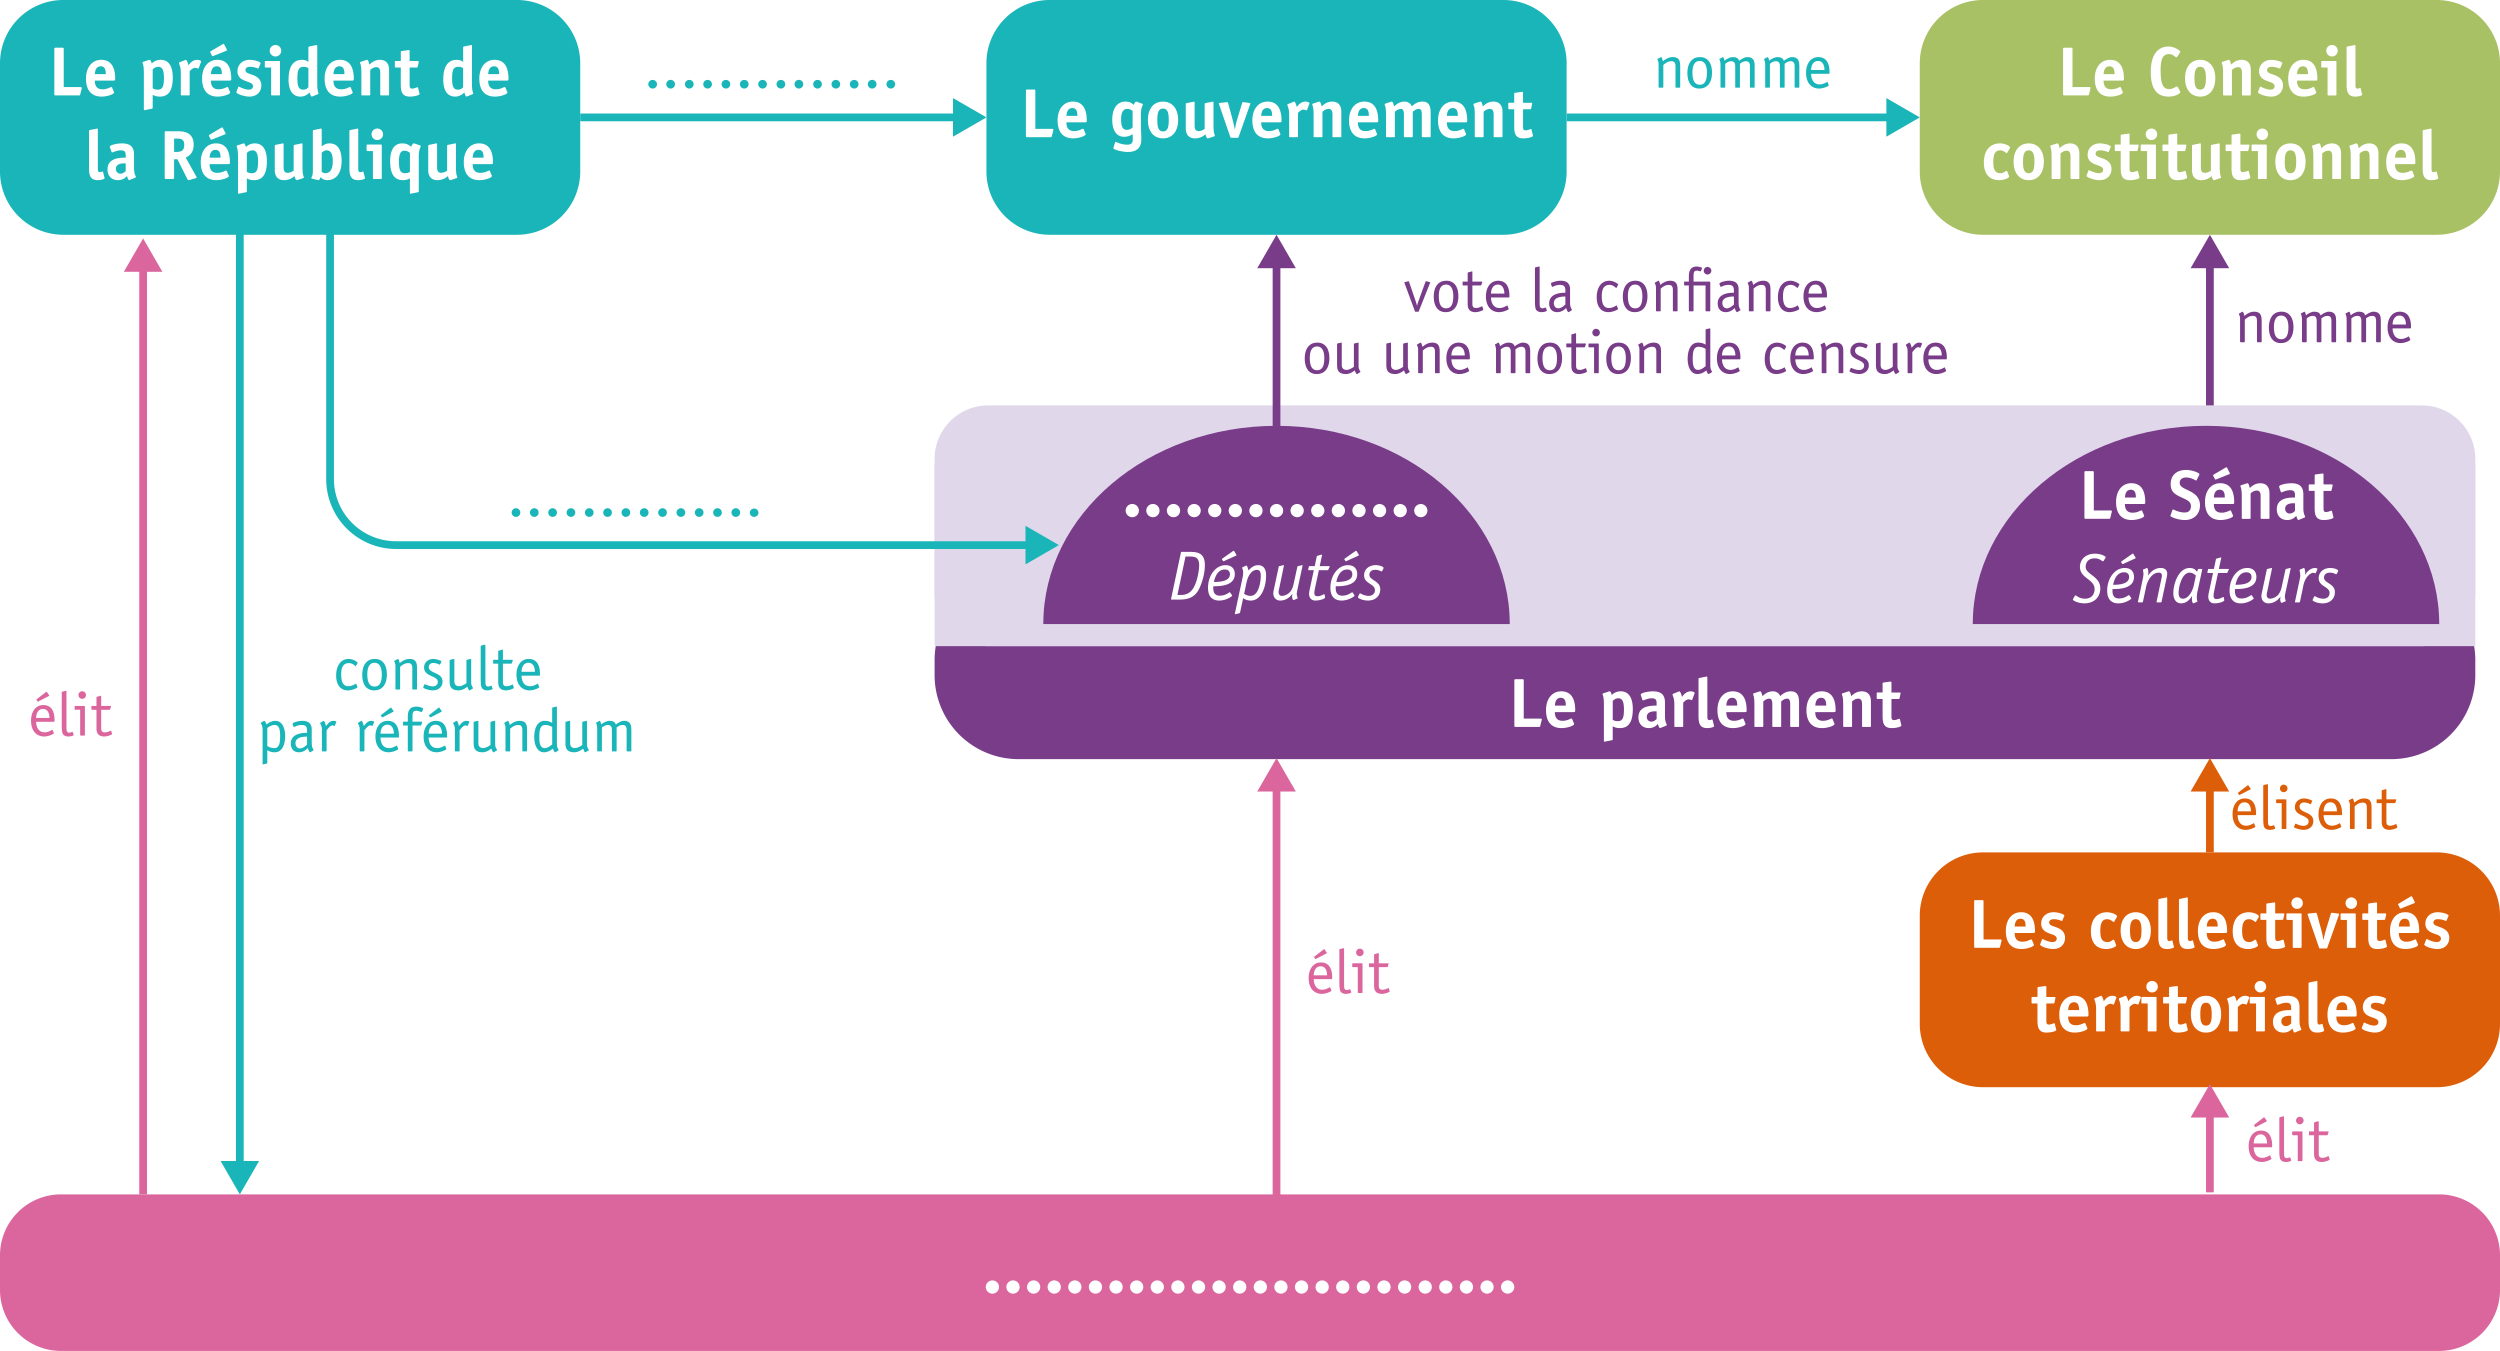 <svg xmlns="http://www.w3.org/2000/svg" width="1000" height="540.371"><path fill="#fff" d="M0 0h1000v540.37H0z"/><path fill="#db659d" d="M1000 516.04a24.4 24.4 0 01-24.34 24.33H24.34A24.4 24.4 0 010 516.04v-13.96a24.4 24.4 0 0124.34-24.33h951.33a24.4 24.4 0 0124.33 24.33v13.96z"/><path fill="#1ab5b8" d="M232.09 68.68a25.31 25.31 0 01-25.24 25.23H25.24A25.31 25.31 0 010 68.68V25.24A25.31 25.31 0 0125.24 0h181.61a25.31 25.31 0 0125.24 25.24v43.44z"/><g fill="#fff"><path d="M32.12 37.67c-.1.44-.2.5-.61.5h-9.2c-.47 0-.58-.08-.58-.59v-17.9c0-.51.11-.6.59-.6h2.59c.47 0 .58.09.58.6v15.15h6.71c.4 0 .5.14.5.36 0 .08-.02.25-.05.36l-.53 2.12zM45.55 36.7c.05.08.08.19.08.3 0 .72-2.79 1.64-4.99 1.64-3.67 0-6.24-2.08-6.24-7.21 0-4.43 2.37-7.5 6.1-7.5 4.74 0 5.58 4.24 5.58 7.6 0 .54-.11.7-.65.7h-7.49c0 1.57.45 3.49 3.07 3.49 2 0 3.14-.92 3.53-.92.14 0 .25.11.31.22l.7 1.67zm-3.24-7.06c0-1.14-.08-3.12-2-3.12-2.17 0-2.29 2.35-2.37 3.13h4.37zM61.09 43.02c0 .39-.2.44-.54.5l-2.33.47c-.09.03-.34.09-.48.09-.14 0-.2-.11-.2-.59V29.37c0-3.93-.52-3.7-.52-4.35 0-.14.11-.25.3-.3l2.12-.7c.17-.06.3-.09.42-.09.36 0 .56.53.86 1.45a4.91 4.91 0 013.57-1.45c3.1 0 4.82 2.43 4.82 7.1 0 4.88-1.5 7.61-5.13 7.61-1.61 0-2.31-.42-2.9-.72v5.1zm0-7.7c.5.29.94.54 2.03.54 1.95 0 2.45-1.4 2.45-4.68 0-2.87-.53-4.46-2.26-4.46-1.17 0-1.84.7-2.23 1.06v7.55zM75.87 37.78c0 .3-.05.39-.39.39h-2.75c-.34 0-.4-.08-.4-.39v-8.41c0-3.07-.72-3.57-.72-4.21 0-.11.11-.2.25-.25l2.12-.87c.11-.02.25-.1.36-.1.34 0 .9 1.25 1.03 2.2.53-.65 1.56-2.2 3.46-2.2.8 0 1.61.27 1.61.63 0 .12-.02.23-.05.28l-.87 2.34c-.02.09-.1.25-.22.25-.17 0-.67-.3-1.31-.3-.86 0-1.75.94-2.12 1.33v9.31zM91.97 36.7c.06.08.09.19.09.3 0 .72-2.79 1.64-4.99 1.64-3.68 0-6.24-2.08-6.24-7.21 0-4.43 2.37-7.5 6.1-7.5 4.74 0 5.57 4.24 5.57 7.6 0 .54-.1.7-.64.7h-7.5c0 1.57.45 3.49 3.07 3.49 2 0 3.15-.92 3.54-.92.14 0 .25.11.3.22l.7 1.67zm-6.54-14.35c-.14.05-.26.1-.4.1-.16 0-.24-.16-.36-.38l-.44-.9c-.06-.1-.14-.25-.14-.39 0-.16.14-.25.36-.39L89 17.72c.12-.06.25-.17.4-.17.19 0 .27.2.38.4l.87 1.7c.05.1.14.24.14.38 0 .2-.23.28-.45.36l-4.9 1.96zm3.31 7.3c0-1.15-.08-3.13-2-3.13-2.18 0-2.29 2.35-2.37 3.13h4.37zM103.47 27.2c-.05.13-.19.24-.22.24-.08 0-1.45-.72-3.23-.72-1.06 0-1.84.39-1.84 1.34 0 1.5 2.5 1.39 4.49 2.7a3.88 3.88 0 011.86 3.4c0 2.56-1.8 4.48-4.76 4.48-2.06 0-5.24-1.06-5.24-1.8 0-.1.11-.26.14-.37l.61-1.59c.06-.14.12-.25.23-.25s2.25 1.23 3.98 1.23c.92 0 1.7-.4 1.7-1.4 0-1.61-2.73-1.61-4.57-2.84a3.6 3.6 0 01-1.64-3.14c0-2.54 1.92-4.55 4.93-4.55 1.7 0 4.35.73 4.35 1.37 0 .08-.09.25-.14.36l-.65 1.53zM112 37.78c0 .3-.06.39-.4.39h-2.75c-.34 0-.4-.08-.4-.39V27h-2.14c-.33 0-.39-.09-.39-.4v-1.8c0-.31.06-.4.4-.4h5.29c.33 0 .39.09.39.4v12.98zM110.2 22.6c-1.28 0-2.31-1.04-2.31-2.32s1.03-2.28 2.31-2.28a2.3 2.3 0 010 4.6zM125.03 38.53c-.1.03-.25.11-.36.11-.25 0-.67-.97-.8-1.67-.46.42-1.68 1.67-3.69 1.67-3.17 0-4.76-2.56-4.76-6.8 0-5.26 1.9-7.9 5.35-7.9 1.5 0 2.14.52 2.59.83v-5.71c0-.42.2-.42.53-.5l2.34-.48c.08 0 .33-.08.39-.08.22 0 .28.11.28.58V33.8c0 2.7.5 3.07.5 3.63 0 .1-.11.2-.25.25l-2.12.86zm-1.67-11.25c-.25-.14-.72-.56-1.9-.56-2.08 0-2.5 1.56-2.5 4.65 0 3.15.53 4.49 2.34 4.49 1.25 0 1.73-.62 2.06-.98v-7.6zM140.99 36.7c.06.08.08.19.08.3 0 .72-2.78 1.64-4.98 1.64-3.68 0-6.24-2.08-6.24-7.21 0-4.43 2.37-7.5 6.1-7.5 4.73 0 5.57 4.24 5.57 7.6 0 .54-.11.7-.64.7h-7.5c0 1.57.45 3.49 3.07 3.49 2 0 3.15-.92 3.54-.92.14 0 .25.11.3.22l.7 1.67zm-3.23-7.06c0-1.14-.08-3.12-2-3.12-2.18 0-2.3 2.35-2.37 3.13h4.37zM155.64 37.78c0 .3-.06.39-.4.39h-2.75c-.33 0-.39-.08-.39-.39V29.2c0-1.06-.14-2.34-1.56-2.34-1.17 0-2.09.8-2.45 1.14v9.78c0 .3-.06.39-.39.39h-2.76c-.33 0-.39-.08-.39-.39v-8.41c0-3.93-.53-3.7-.53-4.35 0-.14.11-.25.3-.3l2.13-.7c.16-.06.3-.09.41-.09.37 0 .59.62.9 1.93.8-.73 2.06-1.93 4.26-1.93 1.53 0 3.62.7 3.62 4.07v9.78zM167.78 37.36c.03.14.06.14.06.22 0 .53-2.04 1.06-3.93 1.06-3.6 0-3.6-2.81-3.6-5.37V27h-1.97c-.34 0-.4-.09-.4-.4v-1.8c0-.31.06-.4.4-.4h1.98v-3.5c0-.37.05-.45.44-.5l2.45-.34c.09 0 .2-.03.37-.03.25 0 .27.14.27.48v3.9h3.18c.25 0 .47 0 .47.3 0 .06 0 .11-.03.23l-.36 1.64c-.08.4-.16.42-.5.42h-2.76v6.74c0 .9 0 1.7.95 1.7 1.12 0 1.81-.53 2.2-.53.11 0 .2.06.22.17l.56 2.28zM186.92 38.53c-.11.03-.25.11-.36.11-.26 0-.67-.97-.81-1.67-.45.42-1.67 1.67-3.68 1.67-3.18 0-4.77-2.56-4.77-6.8 0-5.26 1.9-7.9 5.35-7.9 1.5 0 2.15.52 2.6.83v-5.71c0-.42.19-.42.52-.5l2.34-.48c.09 0 .34-.08.4-.08.22 0 .27.11.27.58V33.8c0 2.7.5 3.07.5 3.63 0 .1-.1.2-.25.25l-2.11.86zm-1.68-11.25c-.25-.14-.72-.56-1.9-.56-2.08 0-2.5 1.56-2.5 4.65 0 3.15.53 4.49 2.34 4.49 1.26 0 1.73-.62 2.06-.98v-7.6zM202.88 36.7c.05.08.08.19.08.3 0 .72-2.79 1.64-4.99 1.64-3.68 0-6.24-2.08-6.24-7.21 0-4.43 2.37-7.5 6.1-7.5 4.74 0 5.57 4.24 5.57 7.6 0 .54-.1.7-.64.7h-7.49c0 1.57.44 3.49 3.06 3.49 2.01 0 3.15-.92 3.54-.92.14 0 .25.11.3.22l.7 1.67zm-3.24-7.06c0-1.14-.08-3.12-2-3.12-2.17 0-2.29 2.35-2.37 3.13h4.37zM41.78 71.06c.03.14.06.14.06.22 0 .4-1.48.78-2.81.78-3.43 0-3.43-2.81-3.43-5.37V52.48c0-.42.2-.42.53-.5l2.34-.47c.08 0 .33-.09.4-.09.21 0 .27.11.27.59v15.18c0 .9 0 1.67.78 1.67.56 0 .92-.25 1.08-.25.12 0 .2.06.23.17l.55 2.28zM51.98 71.95c-.11.03-.25.11-.36.11-.25 0-.67-.97-.81-1.67-.56.56-1.53 1.67-3.62 1.67-2.56 0-4.18-1.67-4.18-4.29 0-4.7 5.07-4.7 7.27-4.7v-.87c0-1.25-.22-2.06-1.98-2.06-1.56 0-3.1.83-3.45.83-.14 0-.25-.16-.28-.27L44 59a.74.74 0 01-.08-.34c0-.64 2.76-1.3 4.9-1.3 3.48 0 4.8 1.58 4.8 4.48v5.37c0 2.7.72 3.07.72 3.63 0 .1-.11.2-.25.25l-2.12.86zm-1.7-6.6c-.7 0-3.93-.22-3.93 2.23 0 1.08.78 1.9 1.84 1.9 1.03 0 1.75-.73 2.09-1.07v-3.06zM69.64 71c0 .5-.12.59-.59.59h-2.59c-.47 0-.58-.08-.58-.59V53.1c0-.51.1-.6.58-.6h4.51c2.15 0 6.5.15 6.5 5.38 0 3.6-2.15 4.63-3.18 5.16l4.15 7.43c.08.15.22.37.22.53 0 .17-.28.26-.55.34l-2.35.67c-.1.02-.27.05-.39.05-.13 0-.36-.33-.64-.86l-3.76-7.5h-1.33V71zm.72-10.22c1.81 0 3.34-.28 3.34-2.84 0-2.42-1.58-2.5-3.03-2.5h-1.03v5.34h.72zM91.44 70.11c.06.09.09.2.09.31 0 .73-2.79 1.64-4.99 1.64-3.68 0-6.24-2.08-6.24-7.21 0-4.43 2.37-7.5 6.1-7.5 4.74 0 5.57 4.24 5.57 7.61 0 .53-.1.7-.64.7h-7.49c0 1.56.44 3.48 3.06 3.48 2 0 3.15-.92 3.54-.92.14 0 .25.11.3.22l.7 1.67zM84.9 55.77c-.14.05-.25.1-.4.1-.16 0-.24-.16-.36-.38l-.44-.9c-.06-.1-.14-.24-.14-.38 0-.17.14-.25.36-.4l4.54-2.67c.12-.05.25-.17.4-.17.19 0 .27.2.38.4l.87 1.7c.05.1.14.25.14.38 0 .2-.22.28-.45.37l-4.9 1.95zm3.31 7.3c0-1.15-.08-3.13-2-3.13-2.17 0-2.29 2.34-2.37 3.12h4.37zM98.74 76.44c0 .39-.2.44-.53.5l-2.34.47c-.08.03-.34.09-.48.09-.13 0-.19-.12-.19-.59V62.8c0-3.93-.53-3.7-.53-4.35 0-.14.11-.25.3-.3l2.13-.7c.16-.06.3-.09.41-.09.36 0 .56.53.87 1.45a4.91 4.91 0 013.56-1.45c3.1 0 4.82 2.43 4.82 7.1 0 4.88-1.5 7.61-5.12 7.61-1.62 0-2.32-.41-2.9-.72v5.1zm0-7.7c.5.29.95.54 2.03.54 1.95 0 2.46-1.4 2.46-4.68 0-2.87-.53-4.46-2.26-4.46-1.17 0-1.84.7-2.23 1.06v7.55zM119.1 71.98c-.17.05-.3.08-.42.08-.36 0-.58-.53-.89-1.64a6.1 6.1 0 01-4.26 1.64c-1.53 0-3.62-.7-3.62-4.06V58.4c0-.39.2-.42.53-.5l2.33-.47c.09 0 .37-.09.45-.09.17 0 .22.11.22.59v8.86c0 1.05.14 2.34 1.56 2.34a4.4 4.4 0 002.46-.87v-9.86c0-.39.2-.42.53-.5l2.34-.47c.08 0 .36-.09.47-.09.14 0 .2.11.2.59v8.69c0 3.93.52 3.7.52 4.34 0 .14-.1.25-.3.31l-2.12.7zM128.68 58.58c.56-.42 1.56-1.23 3.1-1.23 3.78 0 4.87 3.35 4.87 6.97 0 4.73-2.04 7.74-5.77 7.74-1.59 0-2.2-.78-2.65-1.22-.1.3-.39 1.22-.8 1.22-.14 0-.28-.02-.4-.05l-2.22-.56c-.14-.03-.28-.11-.28-.22 0-.25.3-.5.5-1.45.11-.56.11-1.14.11-1.73V52.48c0-.42.2-.42.53-.5l2.34-.47c.09 0 .34-.09.4-.09.21 0 .27.11.27.59v6.57zm0 10.11c.17.14.64.59 1.4.59 2.53 0 3.03-2.6 3.03-4.77 0-2.23-.4-4.37-2.5-4.37-.96 0-1.57.64-1.93.95v7.6zM145.95 71.06c.03.14.05.14.05.22 0 .4-1.47.78-2.81.78-3.43 0-3.43-2.81-3.43-5.37V52.48c0-.42.2-.42.53-.5l2.34-.47c.09 0 .34-.09.4-.09.22 0 .27.11.27.59v15.18c0 .9 0 1.67.78 1.67.56 0 .92-.25 1.09-.25.1 0 .2.06.22.17l.56 2.28zM152.71 71.2c0 .3-.05.39-.39.39h-2.75c-.34 0-.4-.08-.4-.39V60.42h-2.14c-.33 0-.39-.09-.39-.4v-1.8c0-.31.06-.4.39-.4h5.3c.33 0 .38.09.38.4V71.2zm-1.78-15.18c-1.28 0-2.31-1.04-2.31-2.32s1.03-2.28 2.31-2.28a2.3 2.3 0 010 4.6zM167.5 76.44c0 .36-.19.44-.52.5l-2.34.47c-.09.03-.37.09-.48.09-.14 0-.2-.12-.2-.59v-5.57c-.58.3-1.27.72-2.78.72-3.62 0-5.12-2.73-5.12-7.6 0-4.68 1.72-7.1 4.82-7.1 2.14 0 3.03.91 3.59 1.41.03-.25.61-1.42 1.03-1.42.14 0 .28.06.42.09l2.06.7c.14.05.33.16.33.33 0 .33-.8.97-.8 4.37v13.6zm-3.53-15.24a3.09 3.09 0 00-2.23-.92c-1.62 0-2.15 1.59-2.15 4.32 0 3.28.5 4.68 2.34 4.68 1.09 0 1.53-.25 2.04-.53V61.2zM180.48 71.98c-.16.05-.3.08-.42.08-.36 0-.58-.53-.89-1.64a6.1 6.1 0 01-4.26 1.64c-1.53 0-3.62-.7-3.62-4.06V58.4c0-.39.2-.42.53-.5l2.34-.47c.08 0 .36-.09.44-.09.17 0 .23.11.23.59v8.86c0 1.05.14 2.34 1.56 2.34a4.4 4.4 0 002.45-.87v-9.86c0-.39.2-.42.53-.5l2.34-.47c.08 0 .36-.09.47-.09.14 0 .2.11.2.59v8.69c0 3.93.53 3.7.53 4.34 0 .14-.12.25-.31.31l-2.12.7zM196.66 70.11c.06.09.09.2.09.31 0 .73-2.79 1.64-4.99 1.64-3.68 0-6.24-2.08-6.24-7.21 0-4.43 2.37-7.5 6.1-7.5 4.74 0 5.57 4.24 5.57 7.61 0 .53-.1.7-.64.7h-7.49c0 1.56.44 3.48 3.06 3.48 2 0 3.15-.92 3.54-.92.14 0 .25.11.3.22l.7 1.67zm-3.23-7.05c0-1.14-.08-3.12-2-3.12-2.18 0-2.29 2.34-2.37 3.12h4.37z"/></g><path fill="#1ab5b8" d="M626.66 68.68a25.31 25.31 0 01-25.24 25.23H419.81a25.31 25.31 0 01-25.24-25.23V25.24A25.3 25.3 0 01419.8 0h181.61a25.31 25.31 0 0125.24 25.24v43.44z"/><g fill="#fff"><path d="M420.76 54.38c-.11.44-.2.5-.62.5h-9.19c-.47 0-.58-.08-.58-.59V36.4c0-.5.1-.6.58-.6h2.6c.47 0 .58.09.58.6v15.15h6.71c.4 0 .5.14.5.36 0 .08-.02.25-.05.36l-.53 2.12zM434.18 53.4c.06.09.08.2.08.31 0 .72-2.78 1.64-4.98 1.64-3.68 0-6.24-2.08-6.24-7.21 0-4.43 2.36-7.5 6.1-7.5 4.74 0 5.57 4.24 5.57 7.6 0 .54-.11.7-.64.7h-7.5c0 1.57.45 3.49 3.07 3.49 2 0 3.15-.92 3.54-.92.14 0 .25.11.3.22l.7 1.67zm-3.23-7.05c0-1.14-.09-3.12-2-3.12-2.18 0-2.3 2.34-2.38 3.12h4.38zM456.38 49.48c0 1.83.14 4.7.14 6.27 0 3.03-1.5 5.04-5.38 5.04-2.17 0-5.77-.9-5.77-1.48 0-.2.03-.3.11-.56l.53-1.7c.06-.2.17-.27.31-.27.34 0 2.03 1.08 4.51 1.08 1.95 0 2.29-.8 2.29-2.37 0-.97-.09-1.64-.09-1.84-.41.28-1.47 1.06-3.37 1.06-3.12 0-4.76-2.62-4.76-6.8 0-4.48 1.95-7.27 5.27-7.27 1.97 0 2.78.87 3.31 1.31.08-.25.58-1.3.97-1.3.09 0 .2.02.29.05l2.17.8c.1.07.25.15.25.26 0 .36-.78 1.36-.78 3.57v4.15zm-3.34-5.07c-.37-.28-.95-.84-2.2-.84-1.68 0-2.4 1.56-2.4 4.23 0 2.54.55 4.13 2.23 4.13 1.42 0 2.09-.7 2.37-.95V44.4zM465.2 55.35c-3.76 0-6.04-2.87-6.04-7.35s2.28-7.36 6.04-7.36c3.74 0 6.05 2.88 6.05 7.36s-2.28 7.35-6.05 7.35zM467.5 48c0-2.6-.36-4.57-2.29-4.57-1.92 0-2.28 1.98-2.28 4.57s.34 4.57 2.28 4.57c1.95 0 2.29-1.95 2.29-4.57zM483.5 55.27c-.16.06-.3.08-.41.08-.37 0-.59-.53-.9-1.64a6.1 6.1 0 01-4.26 1.64c-1.53 0-3.62-.7-3.62-4.06V41.7c0-.39.2-.41.53-.5l2.34-.47c.08 0 .36-.08.44-.08.17 0 .23.1.23.58v8.86c0 1.06.14 2.34 1.56 2.34 1.17 0 2.09-.61 2.45-.86V41.7c0-.39.2-.41.53-.5l2.34-.47c.08 0 .36-.08.47-.08.14 0 .2.1.2.58v8.7c0 3.92.53 3.7.53 4.34 0 .14-.11.25-.31.3l-2.12.7zM495.45 54.77c-.11.3-.14.36-.53.36h-2.28c-.4 0-.42-.06-.53-.36l-4.43-12.84a2.1 2.1 0 01-.14-.48c0-.22.2-.25.61-.3l2.31-.26c.09 0 .4-.02.45-.02.22 0 .3.27.39.55l1.7 6.27c.3 1.12.72 3.01.9 4.04h.05c.16-1 .6-2.95.94-4.04l1.9-6.27c.08-.3.17-.55.39-.55.05 0 .36.02.45.02l1.89.25c.42.06.61.09.61.31-.03.2-.1.42-.14.48l-4.54 12.84zM512.08 53.4c.05.09.08.2.08.31 0 .72-2.78 1.64-4.98 1.64-3.68 0-6.24-2.08-6.24-7.21 0-4.43 2.36-7.5 6.1-7.5 4.73 0 5.57 4.24 5.57 7.6 0 .54-.11.7-.64.7h-7.5c0 1.57.45 3.49 3.07 3.49 2 0 3.15-.92 3.53-.92.14 0 .26.11.31.22l.7 1.67zm-3.23-7.05c0-1.14-.09-3.12-2-3.12-2.18 0-2.3 2.34-2.38 3.12h4.38zM519.2 54.49c0 .3-.05.39-.38.39h-2.76c-.34 0-.4-.08-.4-.39v-8.41c0-3.07-.72-3.57-.72-4.21 0-.11.11-.2.25-.25l2.12-.86c.11-.03.25-.12.36-.12.34 0 .9 1.26 1.03 2.2.53-.64 1.56-2.2 3.46-2.2.8 0 1.61.28 1.61.64a.7.7 0 01-.05.28l-.87 2.34c-.02.09-.1.25-.22.25-.17 0-.67-.3-1.31-.3-.86 0-1.76.94-2.12 1.33v9.31zM536.53 54.49c0 .3-.05.39-.39.39h-2.76c-.33 0-.39-.08-.39-.39v-8.58c0-1.06-.14-2.34-1.56-2.34-1.16 0-2.09.8-2.45 1.14v9.78c0 .3-.05.39-.39.39h-2.76c-.33 0-.39-.08-.39-.39v-8.41c0-3.93-.53-3.7-.53-4.35 0-.14.11-.25.31-.3l2.12-.7c.17-.06.3-.09.42-.09.36 0 .58.62.89 1.93.8-.73 2.06-1.93 4.26-1.93 1.53 0 3.62.7 3.62 4.07v9.78zM550.76 53.4c.06.09.09.2.09.31 0 .72-2.79 1.64-4.99 1.64-3.67 0-6.24-2.08-6.24-7.21 0-4.43 2.37-7.5 6.1-7.5 4.74 0 5.57 4.24 5.57 7.6 0 .54-.1.7-.64.7h-7.5c0 1.57.46 3.49 3.07 3.49 2 0 3.15-.92 3.54-.92.14 0 .25.11.3.22l.7 1.67zm-3.23-7.05c0-1.14-.08-3.12-2-3.12-2.18 0-2.29 2.34-2.37 3.12h4.37zM572.27 54.49c0 .3-.06.39-.4.39h-2.75c-.34 0-.4-.08-.4-.39v-8.58c0-1.06-.1-2.34-1.16-2.34-1.17 0-2.1.8-2.45 1.14v9.78c0 .3-.06.39-.4.39h-2.75c-.34 0-.4-.08-.4-.39v-8.58c0-1.06-.1-2.34-1.16-2.34-1.17 0-2.1.8-2.45 1.14v9.78c0 .3-.06.39-.4.39h-2.75c-.34 0-.4-.08-.4-.39v-8.41c0-3.93-.52-3.7-.52-4.35 0-.14.1-.25.3-.3l2.12-.7c.17-.06.31-.09.42-.09.36 0 .59.62.9 1.93.83-.73 2.06-1.93 4.26-1.93 1.2 0 2.5.76 2.84 1.93.83-.73 2.03-1.93 4.31-1.93 2.62 0 3.23 1.98 3.23 4.4v9.45zM586.36 53.4c.05.09.08.2.08.31 0 .72-2.79 1.64-4.99 1.64-3.67 0-6.24-2.08-6.24-7.21 0-4.43 2.37-7.5 6.1-7.5 4.74 0 5.58 4.24 5.58 7.6 0 .54-.12.7-.64.7h-7.5c0 1.57.45 3.49 3.06 3.49 2.01 0 3.15-.92 3.54-.92.14 0 .25.11.3.22l.7 1.67zm-3.23-7.05c0-1.14-.09-3.12-2.01-3.12-2.17 0-2.29 2.34-2.37 3.12h4.38zM601 54.49c0 .3-.05.39-.38.39h-2.76c-.34 0-.4-.08-.4-.39v-8.58c0-1.06-.13-2.34-1.55-2.34-1.17 0-2.1.8-2.46 1.14v9.78c0 .3-.05.39-.38.39h-2.76c-.34 0-.4-.08-.4-.39v-8.41c0-3.93-.52-3.7-.52-4.35 0-.14.11-.25.3-.3l2.12-.7c.17-.06.3-.09.42-.09.36 0 .58.62.9 1.93.8-.73 2.05-1.93 4.25-1.93 1.54 0 3.62.7 3.62 4.07v9.78zM613.15 54.07c.03.14.05.14.05.22 0 .53-2.03 1.06-3.93 1.06-3.59 0-3.59-2.81-3.59-5.37V43.7h-1.97c-.34 0-.4-.09-.4-.4v-1.8c0-.31.06-.4.4-.4h1.97v-3.5c0-.37.06-.45.45-.5l2.45-.34c.08 0 .2-.03.36-.03.25 0 .28.14.28.48v3.9h3.18c.24 0 .47 0 .47.3 0 .06 0 .11-.03.23l-.36 1.64c-.08.39-.17.42-.5.42h-2.76v6.74c0 .9 0 1.7.95 1.7 1.11 0 1.8-.53 2.2-.53.11 0 .2.06.22.17l.56 2.28z"/></g><path fill="#a8c165" d="M1000 68.68a25.31 25.31 0 01-25.24 25.23H793.15a25.31 25.31 0 01-25.24-25.23V25.24A25.31 25.31 0 01793.15 0h181.61A25.31 25.31 0 011000 25.24v43.44z"/><g fill="#fff"><path d="M835.62 37.67c-.1.44-.2.5-.6.5h-9.2c-.48 0-.59-.08-.59-.58V19.67c0-.5.11-.58.59-.58h2.59c.47 0 .59.08.59.58v15.16h6.7c.4 0 .5.14.5.36 0 .08-.02.25-.05.36l-.53 2.12zM849.05 36.7c.06.08.08.19.08.3 0 .73-2.78 1.65-4.99 1.65-3.67 0-6.23-2.1-6.23-7.22 0-4.43 2.36-7.5 6.1-7.5 4.73 0 5.57 4.24 5.57 7.61 0 .53-.11.7-.64.7h-7.5c0 1.56.45 3.48 3.07 3.48 2 0 3.14-.92 3.54-.92.13 0 .25.11.3.23l.7 1.66zm-3.23-7.05c0-1.15-.09-3.12-2.01-3.12-2.17 0-2.28 2.34-2.37 3.12h4.38zM872 36.44c.08.17.14.28.14.42 0 .48-1.9 1.78-4.63 1.78-4.87 0-7.21-3.17-7.21-9.86 0-6.4 2.4-10.17 7.21-10.17 2.1 0 4.57 1.54 4.57 2.07 0 .1 0 .22-.14.41l-1.03 1.56c-.11.17-.22.28-.33.28-.48 0-1.4-1.3-2.87-1.3-2.4 0-3.46 1.64-3.46 6.43 0 4.73.59 7.58 3.46 7.58 1.56 0 2.56-1.04 3.12-1.04.1 0 .19.09.3.28l.87 1.56zM880.07 38.64c-3.76 0-6.05-2.87-6.05-7.35 0-4.49 2.29-7.36 6.05-7.36 3.73 0 6.05 2.87 6.05 7.36 0 4.48-2.29 7.35-6.05 7.35zm2.29-7.35c0-2.6-.37-4.57-2.29-4.57s-2.28 1.98-2.28 4.57c0 2.6.33 4.57 2.28 4.57s2.29-1.95 2.29-4.57zM900.32 37.78c0 .3-.06.4-.4.4h-2.75c-.33 0-.39-.1-.39-.4V29.2c0-1.06-.14-2.34-1.56-2.34-1.17 0-2.09.8-2.45 1.14v9.78c0 .3-.05.4-.4.4h-2.75c-.33 0-.39-.1-.39-.4v-8.41c0-3.93-.53-3.7-.53-4.35 0-.14.11-.25.31-.3l2.12-.7c.16-.06.3-.09.42-.09.36 0 .58.62.89 1.93.8-.73 2.06-1.93 4.26-1.93 1.53 0 3.62.7 3.62 4.07v9.78zM912.13 27.2c-.06.13-.2.25-.22.25-.09 0-1.45-.73-3.23-.73-1.06 0-1.84.4-1.84 1.34 0 1.5 2.5 1.4 4.48 2.7a3.88 3.88 0 011.87 3.4c0 2.56-1.81 4.49-4.77 4.49-2.06 0-5.23-1.06-5.23-1.82 0-.08.1-.25.14-.36l.6-1.59c.06-.14.12-.25.23-.25.11 0 2.26 1.23 3.98 1.23.92 0 1.7-.39 1.7-1.4 0-1.6-2.72-1.6-4.56-2.83a3.6 3.6 0 01-1.65-3.15c0-2.54 1.93-4.54 4.93-4.54 1.7 0 4.35.72 4.35 1.36 0 .09-.08.25-.14.37l-.64 1.52zM926.42 36.7c.06.08.08.19.08.3 0 .73-2.78 1.65-4.99 1.65-3.67 0-6.23-2.1-6.23-7.22 0-4.43 2.36-7.5 6.1-7.5 4.73 0 5.57 4.24 5.57 7.61 0 .53-.12.7-.64.7h-7.5c0 1.56.45 3.48 3.07 3.48 2 0 3.14-.92 3.53-.92.14 0 .26.11.3.23l.7 1.66zm-3.23-7.05c0-1.15-.09-3.12-2.01-3.12-2.17 0-2.28 2.34-2.37 3.12h4.38zM934.57 37.78c0 .3-.05.4-.38.4h-2.76c-.34 0-.4-.1-.4-.4V27h-2.14c-.33 0-.39-.08-.39-.4v-1.8c0-.3.06-.4.4-.4h5.29c.33 0 .38.1.38.4v12.98zM932.8 22.6c-1.28 0-2.3-1.03-2.3-2.31s1.02-2.29 2.3-2.29c1.26 0 2.29 1 2.29 2.29s-1.03 2.3-2.29 2.3zM944.82 37.64c.03.14.06.14.06.22 0 .4-1.48.78-2.81.78-3.43 0-3.43-2.8-3.43-5.37V19.06c0-.42.2-.42.53-.5l2.34-.47c.08 0 .33-.09.39-.09.22 0 .28.11.28.59v15.18c0 .9 0 1.67.78 1.67.55 0 .92-.25 1.08-.25.11 0 .2.06.23.17l.55 2.28zM803.58 70.31c.03.08.09.2.09.28 0 .67-2.26 1.48-3.93 1.48-3.88 0-6.19-2.37-6.19-7.08s2.37-7.64 6.5-7.64c1.5 0 3.95.84 3.95 1.7 0 .09-.06.17-.08.25l-1.03 1.82c-.06.05-.12.14-.2.14-.28 0-1.2-1.12-2.65-1.12-1.9 0-2.73 1.45-2.73 4.65 0 3.07.73 4.49 2.87 4.49 1.43 0 1.98-.95 2.48-.95.09 0 .14.06.2.14l.72 1.84zM811.49 72.07c-3.76 0-6.05-2.87-6.05-7.36 0-4.48 2.29-7.35 6.05-7.35 3.73 0 6.05 2.87 6.05 7.35 0 4.48-2.29 7.36-6.05 7.36zm2.28-7.36c0-2.6-.36-4.57-2.28-4.57s-2.28 1.98-2.28 4.57c0 2.59.33 4.57 2.28 4.57s2.28-1.95 2.28-4.57zM831.74 71.2c0 .3-.06.4-.4.4h-2.75c-.33 0-.39-.1-.39-.4v-8.58c0-1.06-.14-2.34-1.56-2.34-1.17 0-2.09.8-2.45 1.14v9.78c0 .3-.06.4-.4.4h-2.75c-.33 0-.4-.1-.4-.4V62.8c0-3.93-.52-3.7-.52-4.35 0-.14.11-.25.3-.3l2.13-.7c.16-.06.3-.09.41-.09.37 0 .59.62.9 1.93.8-.73 2.06-1.93 4.26-1.93 1.53 0 3.62.7 3.62 4.07v9.78zM843.55 60.62c-.06.13-.2.25-.23.25-.08 0-1.44-.73-3.23-.73-1.05 0-1.83.4-1.83 1.34 0 1.5 2.5 1.4 4.48 2.7a3.88 3.88 0 011.86 3.4c0 2.56-1.8 4.49-4.76 4.49-2.06 0-5.24-1.06-5.24-1.82 0-.08.11-.24.14-.36l.62-1.59c.05-.13.1-.25.22-.25.11 0 2.26 1.23 3.98 1.23.92 0 1.7-.39 1.7-1.4 0-1.6-2.73-1.6-4.57-2.83a3.6 3.6 0 01-1.64-3.15c0-2.54 1.92-4.54 4.93-4.54 1.7 0 4.35.72 4.35 1.36 0 .09-.08.25-.14.37l-.64 1.52zM855.75 70.78c.02.14.05.14.05.22 0 .54-2.03 1.07-3.93 1.07-3.59 0-3.59-2.82-3.59-5.38v-6.27h-1.98c-.33 0-.39-.08-.39-.4v-1.8c0-.3.06-.4.4-.4h1.97v-3.5c0-.36.06-.45.44-.5l2.46-.34c.08 0 .2-.03.36-.03.25 0 .28.14.28.48v3.9h3.17c.25 0 .48 0 .48.3 0 .06 0 .12-.03.23l-.36 1.64c-.09.4-.17.42-.5.42h-2.76v6.74c0 .9 0 1.7.94 1.7 1.12 0 1.82-.53 2.2-.53.11 0 .2.06.23.17l.56 2.28zM862.37 71.2c0 .3-.05.4-.39.4h-2.76c-.33 0-.39-.1-.39-.4V60.42h-2.14c-.33 0-.4-.08-.4-.4v-1.8c0-.3.07-.4.4-.4h5.3c.33 0 .38.1.38.4V71.2zm-1.78-15.18a2.3 2.3 0 110-4.6c1.26 0 2.28 1 2.28 2.29s-1.02 2.3-2.28 2.3zM874.82 70.78c.03.14.06.14.06.22 0 .54-2.03 1.07-3.93 1.07-3.6 0-3.6-2.82-3.6-5.38v-6.27h-1.97c-.33 0-.4-.08-.4-.4v-1.8c0-.3.07-.4.4-.4h1.98v-3.5c0-.36.05-.45.45-.5l2.44-.34c.09 0 .2-.03.37-.03.25 0 .27.14.27.48v3.9h3.18c.25 0 .47 0 .47.3 0 .06 0 .12-.02.23l-.36 1.64c-.09.4-.17.42-.5.42h-2.77v6.74c0 .9 0 1.7.95 1.7 1.12 0 1.81-.53 2.2-.53.12 0 .2.06.23.17l.55 2.28zM886 71.98c-.18.06-.31.09-.43.09-.36 0-.58-.53-.89-1.65a6.1 6.1 0 01-4.26 1.65c-1.53 0-3.62-.7-3.62-4.07V58.4c0-.39.2-.42.53-.5l2.34-.47c.08 0 .36-.09.44-.09.17 0 .23.12.23.59v8.86c0 1.06.14 2.34 1.56 2.34a4.4 4.4 0 002.45-.87v-9.86c0-.39.2-.42.53-.5l2.34-.47c.08 0 .36-.09.47-.09.14 0 .2.11.2.59v8.69c0 3.93.52 3.7.52 4.35 0 .13-.1.25-.3.3l-2.12.7zM900.09 70.78c.02.14.05.14.05.22 0 .54-2.03 1.07-3.93 1.07-3.6 0-3.6-2.82-3.6-5.38v-6.27h-1.97c-.33 0-.39-.08-.39-.4v-1.8c0-.3.06-.4.39-.4h1.98v-3.5c0-.36.06-.45.44-.5l2.46-.34c.08 0 .19-.03.36-.03.25 0 .28.14.28.48v3.9h3.17c.25 0 .48 0 .48.3 0 .06 0 .12-.03.23l-.36 1.64c-.09.4-.17.42-.5.42h-2.76v6.74c0 .9 0 1.7.94 1.7 1.12 0 1.81-.53 2.2-.53.12 0 .2.06.23.17l.56 2.28zM906.71 71.2c0 .3-.05.4-.39.4h-2.76c-.33 0-.39-.1-.39-.4V60.42h-2.14c-.33 0-.4-.08-.4-.4v-1.8c0-.3.07-.4.4-.4h5.3c.33 0 .38.1.38.4V71.2zm-1.78-15.18a2.3 2.3 0 110-4.6c1.26 0 2.28 1 2.28 2.29s-1.03 2.3-2.28 2.3zM916.18 72.07c-3.76 0-6.04-2.87-6.04-7.36 0-4.48 2.28-7.35 6.04-7.35 3.74 0 6.05 2.87 6.05 7.35 0 4.48-2.29 7.36-6.05 7.36zm2.29-7.36c0-2.6-.37-4.57-2.29-4.57s-2.28 1.98-2.28 4.57c0 2.59.33 4.57 2.28 4.57 1.95 0 2.29-1.95 2.29-4.57zM936.43 71.2c0 .3-.05.4-.39.4h-2.76c-.33 0-.39-.1-.39-.4v-8.58c0-1.06-.14-2.34-1.56-2.34-1.17 0-2.09.8-2.45 1.14v9.78c0 .3-.05.4-.39.4h-2.76c-.33 0-.39-.1-.39-.4V62.8c0-3.93-.53-3.7-.53-4.35 0-.14.12-.25.31-.3l2.12-.7c.16-.06.3-.09.42-.09.35 0 .58.62.89 1.93.8-.73 2.06-1.93 4.26-1.93 1.53 0 3.62.7 3.62 4.07v9.78zM951.39 71.2c0 .3-.06.4-.4.4h-2.75c-.33 0-.4-.1-.4-.4v-8.58c0-1.06-.13-2.34-1.55-2.34-1.17 0-2.1.8-2.45 1.14v9.78c0 .3-.06.4-.4.4h-2.75c-.34 0-.4-.1-.4-.4V62.8c0-3.93-.52-3.7-.52-4.35 0-.14.1-.25.3-.3l2.12-.7c.17-.06.31-.09.42-.09.36 0 .59.62.9 1.93.8-.73 2.06-1.93 4.26-1.93 1.53 0 3.62.7 3.62 4.07v9.78zM965.62 70.11c.06.09.08.2.08.31 0 .73-2.78 1.65-4.99 1.65-3.67 0-6.23-2.1-6.23-7.22 0-4.43 2.36-7.5 6.1-7.5 4.73 0 5.57 4.24 5.57 7.61 0 .53-.11.7-.64.7H958c0 1.56.45 3.48 3.07 3.48 2 0 3.15-.92 3.54-.92.13 0 .25.1.3.22l.7 1.67zm-3.23-7.04c0-1.15-.09-3.12-2-3.12-2.18 0-2.3 2.34-2.38 3.12h4.38zM975.26 71.06c.02.14.05.14.05.23 0 .39-1.48.78-2.82.78-3.42 0-3.42-2.82-3.42-5.38V52.48c0-.42.2-.42.53-.5l2.34-.47c.08 0 .33-.09.4-.09.21 0 .27.11.27.59v15.18c0 .9 0 1.67.78 1.67.56 0 .92-.25 1.08-.25.11 0 .2.06.23.17l.56 2.28z"/></g><path fill="#dd5e09" d="M1000 409.64a25.31 25.31 0 01-25.24 25.24H793.15a25.31 25.31 0 01-25.24-25.24V366.2a25.31 25.31 0 0125.24-25.24h181.61A25.31 25.31 0 011000 366.2v43.44z"/><g fill="#fff"><path d="M800.05 378.63c-.11.45-.2.5-.62.5h-9.19c-.47 0-.58-.08-.58-.58v-17.92c0-.5.1-.58.58-.58h2.59c.47 0 .59.08.59.58v15.16h6.71c.39 0 .5.14.5.36 0 .08-.03.25-.05.36l-.53 2.12zM813.47 377.65c.06.09.09.2.09.31 0 .73-2.8 1.65-5 1.65-3.67 0-6.23-2.1-6.23-7.22 0-4.43 2.36-7.5 6.1-7.5 4.73 0 5.57 4.24 5.57 7.61 0 .53-.11.7-.64.7h-7.5c0 1.56.45 3.48 3.07 3.48 2 0 3.15-.92 3.54-.92.13 0 .25.11.3.22l.7 1.67zm-3.23-7.04c0-1.15-.09-3.12-2-3.12-2.18 0-2.3 2.34-2.38 3.12h4.38zM824.97 368.16c-.05.13-.2.25-.22.25-.09 0-1.45-.73-3.23-.73-1.06 0-1.84.4-1.84 1.34 0 1.5 2.5 1.4 4.48 2.7a3.88 3.88 0 011.87 3.4c0 2.56-1.81 4.49-4.76 4.49-2.07 0-5.24-1.07-5.24-1.82 0-.08.11-.25.14-.36l.61-1.59c.06-.14.11-.25.23-.25.1 0 2.25 1.23 3.98 1.23.92 0 1.7-.4 1.7-1.4 0-1.61-2.74-1.61-4.57-2.84a3.61 3.61 0 01-1.65-3.14c0-2.54 1.93-4.55 4.94-4.55 1.7 0 4.34.73 4.34 1.37 0 .08-.08.25-.14.36l-.64 1.54zM846.39 377.85c.03.09.08.2.08.28 0 .67-2.25 1.48-3.93 1.48-3.87 0-6.18-2.37-6.18-7.08 0-4.7 2.37-7.63 6.49-7.63 1.5 0 3.96.83 3.96 1.7 0 .08-.06.16-.09.25l-1.03 1.8c-.06.06-.1.15-.2.15-.27 0-1.19-1.12-2.64-1.12-1.9 0-2.73 1.45-2.73 4.66 0 3.06.72 4.48 2.87 4.48 1.42 0 1.98-.95 2.48-.95.08 0 .14.06.2.14l.72 1.84zM854.3 379.6c-3.76 0-6.05-2.87-6.05-7.35 0-4.48 2.29-7.35 6.05-7.35 3.73 0 6.04 2.87 6.04 7.35 0 4.49-2.28 7.36-6.04 7.36zm2.28-7.35c0-2.59-.36-4.57-2.28-4.57s-2.29 1.98-2.29 4.57.34 4.57 2.29 4.57 2.28-1.95 2.28-4.57zM869.53 378.6c.03.14.06.14.06.23 0 .39-1.48.78-2.82.78-3.43 0-3.43-2.82-3.43-5.38v-14.2c0-.43.2-.43.54-.51l2.34-.47c.08 0 .33-.09.39-.09.22 0 .28.11.28.59v15.18c0 .9 0 1.67.78 1.67.55 0 .92-.25 1.08-.25.11 0 .2.06.23.17l.55 2.28zM877.78 378.6c.02.14.05.14.05.23 0 .39-1.48.78-2.81.78-3.43 0-3.43-2.82-3.43-5.38v-14.2c0-.43.2-.43.53-.51l2.34-.47c.09 0 .34-.09.4-.09.21 0 .27.11.27.59v15.18c0 .9 0 1.67.78 1.67.56 0 .92-.25 1.09-.25.1 0 .2.06.22.17l.56 2.28zM890.31 377.65c.06.09.08.2.08.31 0 .73-2.78 1.65-4.98 1.65-3.68 0-6.24-2.1-6.24-7.22 0-4.43 2.37-7.5 6.1-7.5 4.74 0 5.57 4.24 5.57 7.61 0 .53-.11.7-.64.7h-7.5c0 1.56.45 3.48 3.07 3.48 2 0 3.15-.92 3.54-.92.14 0 .25.11.3.22l.7 1.67zm-3.23-7.04c0-1.15-.09-3.12-2-3.12-2.18 0-2.3 2.34-2.38 3.12h4.38zM903.12 377.85c.03.09.09.2.09.28 0 .67-2.26 1.48-3.93 1.48-3.88 0-6.19-2.37-6.19-7.08 0-4.7 2.37-7.63 6.5-7.63 1.5 0 3.95.83 3.95 1.7 0 .08-.06.16-.08.25l-1.03 1.8c-.06.06-.12.15-.2.15-.28 0-1.2-1.12-2.65-1.12-1.9 0-2.73 1.45-2.73 4.66 0 3.06.73 4.48 2.87 4.48 1.42 0 1.98-.95 2.48-.95.09 0 .14.06.2.14l.72 1.84zM914.01 378.32c.03.14.06.14.06.23 0 .53-2.04 1.06-3.93 1.06-3.6 0-3.6-2.82-3.6-5.38v-6.27h-1.97c-.34 0-.4-.08-.4-.39v-1.81c0-.3.06-.4.4-.4h1.97v-3.5c0-.36.06-.45.45-.5l2.45-.34c.09 0 .2-.02.36-.02.25 0 .28.14.28.47v3.9h3.17c.26 0 .48 0 .48.3 0 .06 0 .12-.03.23l-.36 1.64c-.08.4-.17.42-.5.42h-2.76v6.74c0 .9 0 1.7.95 1.7 1.11 0 1.8-.53 2.2-.53.11 0 .2.06.22.17l.56 2.28zM920.64 378.74c0 .3-.06.4-.4.4h-2.75c-.34 0-.39-.1-.39-.4v-10.78h-2.15c-.33 0-.39-.08-.39-.4v-1.8c0-.3.06-.4.4-.4h5.29c.33 0 .39.1.39.4v12.98zm-1.79-15.18a2.3 2.3 0 01-2.3-2.31 2.28 2.28 0 012.3-2.29c1.26 0 2.29 1 2.29 2.29a2.3 2.3 0 01-2.29 2.31zM930.94 379.02c-.1.3-.14.36-.53.36h-2.28c-.4 0-.42-.05-.53-.36l-4.43-12.84c-.02-.06-.11-.28-.14-.48 0-.22.2-.25.62-.3l2.3-.26c.09 0 .4-.02.45-.02.23 0 .31.28.4.55l1.7 6.28c.3 1.1.72 3 .88 4.03h.06c.17-1 .61-2.95.94-4.03l1.9-6.28c.09-.3.17-.55.4-.55.05 0 .35.02.44.02l1.89.26c.42.05.62.08.62.3-.03.2-.12.42-.14.48l-4.55 12.84zM942.3 378.74c0 .3-.05.4-.38.4h-2.76c-.34 0-.4-.1-.4-.4v-10.78h-2.14c-.33 0-.39-.08-.39-.4v-1.8c0-.3.06-.4.4-.4h5.29c.33 0 .38.1.38.4v12.98zm-1.78-15.18a2.3 2.3 0 110-4.6c1.26 0 2.29 1 2.29 2.29a2.3 2.3 0 01-2.29 2.31zM954.75 378.32c.03.14.06.14.06.23 0 .53-2.03 1.06-3.93 1.06-3.59 0-3.59-2.82-3.59-5.38v-6.27h-1.98c-.33 0-.39-.08-.39-.39v-1.81c0-.3.06-.4.4-.4h1.97v-3.5c0-.36.06-.45.45-.5l2.44-.34c.09 0 .2-.02.37-.02.25 0 .27.14.27.47v3.9H954c.25 0 .48 0 .48.3 0 .06 0 .12-.03.23l-.36 1.64c-.09.4-.17.42-.5.42h-2.76v6.74c0 .9 0 1.7.94 1.7 1.12 0 1.82-.53 2.2-.53.12 0 .2.06.23.17l.55 2.28zM967.15 377.65c.06.09.09.2.09.31 0 .73-2.8 1.65-5 1.65-3.67 0-6.23-2.1-6.23-7.22 0-4.43 2.36-7.5 6.1-7.5 4.73 0 5.57 4.24 5.57 7.61 0 .53-.11.7-.64.7h-7.5c0 1.56.45 3.48 3.07 3.48 2 0 3.15-.92 3.54-.92.13 0 .25.11.3.22l.7 1.67zm-6.54-14.34c-.14.05-.26.11-.4.11-.17 0-.25-.17-.36-.39l-.44-.9c-.06-.1-.14-.24-.14-.38 0-.17.14-.25.36-.4l4.54-2.67c.1-.05.25-.17.39-.17.2 0 .28.2.4.4l.85 1.7c.06.1.14.24.14.39 0 .19-.22.27-.44.36l-4.9 1.95zm3.3 7.3c0-1.15-.07-3.12-2-3.12-2.17 0-2.28 2.34-2.37 3.12h4.38zM978.65 368.16c-.05.13-.2.25-.22.25-.09 0-1.45-.73-3.23-.73-1.06 0-1.84.4-1.84 1.34 0 1.5 2.5 1.4 4.48 2.7a3.88 3.88 0 011.87 3.4c0 2.56-1.81 4.49-4.76 4.49-2.07 0-5.24-1.07-5.24-1.82 0-.08.11-.25.14-.36l.61-1.59c.06-.14.11-.25.23-.25.1 0 2.25 1.23 3.98 1.23.92 0 1.7-.4 1.7-1.4 0-1.61-2.74-1.61-4.57-2.84a3.61 3.61 0 01-1.65-3.14c0-2.54 1.93-4.55 4.94-4.55 1.7 0 4.34.73 4.34 1.37 0 .08-.08.25-.14.36l-.64 1.54zM822.46 411.75c.03.14.06.14.06.22 0 .53-2.03 1.06-3.93 1.06-3.6 0-3.6-2.82-3.6-5.38v-6.27h-1.97c-.33 0-.4-.08-.4-.39v-1.81c0-.3.07-.4.4-.4H815v-3.5c0-.36.05-.45.45-.5l2.44-.34c.09 0 .2-.02.37-.02.25 0 .27.14.27.47v3.9h3.18c.25 0 .48 0 .48.3 0 .06 0 .12-.03.23l-.36 1.64c-.09.4-.17.42-.5.42h-2.77v6.74c0 .9 0 1.7.95 1.7 1.12 0 1.82-.53 2.2-.53.12 0 .2.06.23.17l.55 2.29zM834.86 411.07c.05.09.08.2.08.31 0 .73-2.78 1.65-4.98 1.65-3.68 0-6.25-2.1-6.25-7.22 0-4.43 2.37-7.5 6.1-7.5 4.74 0 5.58 4.24 5.58 7.61 0 .53-.11.7-.64.7h-7.5c0 1.56.45 3.48 3.07 3.48 2 0 3.15-.92 3.54-.92.13 0 .25.11.3.22l.7 1.67zm-3.23-7.04c0-1.15-.09-3.12-2-3.12-2.18 0-2.3 2.34-2.38 3.12h4.38zM841.99 412.16c0 .3-.06.4-.4.4h-2.75c-.34 0-.4-.1-.4-.4v-8.41c0-3.07-.72-3.57-.72-4.2 0-.12.11-.2.25-.26l2.12-.86c.11-.03.25-.11.36-.11.34 0 .9 1.25 1.03 2.2.53-.65 1.56-2.2 3.46-2.2.8 0 1.61.27 1.61.64 0 .1-.02.22-.05.28l-.87 2.34c-.02.08-.1.25-.22.25-.17 0-.67-.31-1.31-.31-.86 0-1.76.95-2.12 1.34v9.3zM851.79 412.16c0 .3-.06.4-.39.4h-2.76c-.33 0-.39-.1-.39-.4v-8.41c0-3.07-.72-3.57-.72-4.2 0-.12.1-.2.25-.26l2.12-.86c.1-.03.24-.11.36-.11.33 0 .89 1.25 1.03 2.2.53-.65 1.56-2.2 3.45-2.2.8 0 1.62.27 1.62.64 0 .1-.03.22-.06.28l-.86 2.34c-.03.08-.11.25-.23.25-.16 0-.66-.31-1.3-.31-.87 0-1.76.95-2.12 1.34v9.3zM862.63 412.16c0 .3-.06.4-.4.4h-2.75c-.34 0-.4-.1-.4-.4v-10.78h-2.14c-.34 0-.39-.08-.39-.39v-1.81c0-.3.05-.4.39-.4h5.3c.33 0 .39.1.39.4v12.98zm-1.79-15.18a2.3 2.3 0 01-2.31-2.31 2.28 2.28 0 012.31-2.29 2.3 2.3 0 010 4.6zM875.08 411.75c.02.14.05.14.05.22 0 .53-2.03 1.06-3.93 1.06-3.6 0-3.6-2.82-3.6-5.38v-6.27h-1.97c-.33 0-.39-.08-.39-.39v-1.81c0-.3.06-.4.39-.4h1.98v-3.5c0-.36.06-.45.44-.5l2.46-.34c.08 0 .19-.02.36-.02.25 0 .28.14.28.47v3.9h3.17c.25 0 .48 0 .48.3 0 .06 0 .12-.03.23l-.36 1.64c-.09.4-.17.42-.5.42h-2.76v6.74c0 .9 0 1.7.94 1.7 1.12 0 1.81-.53 2.2-.53.11 0 .2.06.23.17l.56 2.29zM882.4 413.03c-3.76 0-6.05-2.87-6.05-7.36s2.29-7.35 6.05-7.35c3.73 0 6.05 2.87 6.05 7.35s-2.29 7.36-6.05 7.36zm2.28-7.36c0-2.59-.36-4.57-2.28-4.57s-2.28 1.98-2.28 4.57.33 4.57 2.28 4.57 2.28-1.95 2.28-4.57zM895.12 412.16c0 .3-.05.4-.38.4h-2.76c-.34 0-.4-.1-.4-.4v-8.41c0-3.07-.72-3.57-.72-4.2 0-.12.11-.2.25-.26l2.12-.86c.11-.03.25-.11.36-.11.34 0 .9 1.25 1.03 2.2.53-.65 1.56-2.2 3.46-2.2.8 0 1.61.27 1.61.64 0 .1-.03.22-.05.28l-.87 2.34c-.02.08-.1.25-.22.25-.17 0-.67-.31-1.31-.31-.86 0-1.76.95-2.12 1.34v9.3zM905.96 412.16c0 .3-.06.4-.4.4h-2.75c-.33 0-.39-.1-.39-.4v-10.78h-2.14c-.34 0-.4-.08-.4-.39v-1.81c0-.3.06-.4.4-.4h5.29c.33 0 .4.1.4.4v12.98zm-1.78-15.18a2.3 2.3 0 01-2.32-2.31 2.28 2.28 0 012.32-2.29 2.3 2.3 0 010 4.6zM918.16 412.92c-.11.02-.25.1-.36.1-.25 0-.67-.97-.8-1.66-.57.55-1.54 1.67-3.63 1.67-2.56 0-4.18-1.67-4.18-4.3 0-4.7 5.07-4.7 7.27-4.7v-.87c0-1.25-.23-2.06-1.98-2.06-1.56 0-3.1.84-3.46.84-.14 0-.24-.17-.27-.28l-.56-1.7a.76.76 0 01-.08-.33c0-.65 2.75-1.31 4.9-1.31 3.48 0 4.79 1.59 4.79 4.48v5.38c0 2.7.73 3.06.73 3.62 0 .11-.11.2-.26.25l-2.11.87zm-1.7-6.6c-.7 0-3.93-.23-3.93 2.22 0 1.09.78 1.9 1.84 1.9 1.03 0 1.76-.73 2.09-1.06v-3.07zM929.6 412.02c.03.14.06.14.06.23 0 .39-1.48.78-2.81.78-3.43 0-3.43-2.82-3.43-5.38v-14.2c0-.43.2-.43.53-.51l2.34-.48c.08 0 .34-.08.39-.08.22 0 .28.11.28.59v15.18c0 .9 0 1.67.78 1.67.56 0 .92-.25 1.08-.25.12 0 .2.06.23.17l.56 2.28zM942.14 411.07c.06.09.09.2.09.31 0 .73-2.79 1.65-4.99 1.65-3.68 0-6.24-2.1-6.24-7.22 0-4.43 2.37-7.5 6.1-7.5 4.73 0 5.57 4.24 5.57 7.61 0 .53-.11.7-.64.7h-7.5c0 1.56.45 3.48 3.07 3.48 2 0 3.15-.92 3.54-.92.14 0 .25.11.3.22l.7 1.67zm-3.23-7.04c0-1.15-.08-3.12-2-3.12-2.18 0-2.3 2.34-2.38 3.12h4.38zM953.64 401.58c-.05.14-.19.25-.22.25-.09 0-1.45-.73-3.23-.73-1.06 0-1.84.4-1.84 1.34 0 1.5 2.5 1.4 4.48 2.7a3.87 3.87 0 011.87 3.4c0 2.56-1.81 4.48-4.76 4.48-2.06 0-5.24-1.06-5.24-1.8 0-.09.11-.26.14-.37l.61-1.59c.06-.14.11-.25.23-.25.1 0 2.25 1.23 3.98 1.23.92 0 1.7-.39 1.7-1.4 0-1.61-2.73-1.61-4.57-2.83a3.61 3.61 0 01-1.65-3.15c0-2.54 1.93-4.55 4.94-4.55 1.7 0 4.34.73 4.34 1.37 0 .08-.08.25-.14.36l-.64 1.54z"/></g><g fill="#fff"><path d="M396.96 517.46c-1.42 0-2.65-1.18-2.65-2.65s1.23-2.65 2.65-2.65a2.65 2.65 0 110 5.3zM405.2 517.46c-1.42 0-2.65-1.18-2.65-2.65s1.23-2.65 2.65-2.65a2.65 2.65 0 110 5.3zM413.44 517.46c-1.42 0-2.64-1.18-2.64-2.65s1.22-2.65 2.64-2.65a2.65 2.65 0 110 5.3zM421.69 517.46c-1.42 0-2.65-1.18-2.65-2.65s1.23-2.65 2.65-2.65a2.65 2.65 0 110 5.3zM429.93 517.46c-1.42 0-2.64-1.18-2.64-2.65s1.22-2.65 2.64-2.65a2.65 2.65 0 110 5.3zM438.18 517.46c-1.42 0-2.65-1.18-2.65-2.65s1.23-2.65 2.65-2.65a2.65 2.65 0 010 5.3zM446.42 517.46c-1.42 0-2.65-1.18-2.65-2.65s1.23-2.65 2.65-2.65a2.65 2.65 0 110 5.3zM454.67 517.46c-1.43 0-2.65-1.18-2.65-2.65s1.22-2.65 2.65-2.65a2.65 2.65 0 110 5.3zM462.9 517.46c-1.41 0-2.64-1.18-2.64-2.65s1.23-2.65 2.65-2.65a2.65 2.65 0 110 5.3zM471.15 517.46c-1.42 0-2.64-1.18-2.64-2.65s1.22-2.65 2.64-2.65a2.65 2.65 0 110 5.3zM479.4 517.46c-1.42 0-2.65-1.18-2.65-2.65s1.23-2.65 2.65-2.65a2.65 2.65 0 110 5.3zM487.64 517.46c-1.42 0-2.65-1.18-2.65-2.65s1.23-2.65 2.65-2.65a2.65 2.65 0 110 5.3zM495.88 517.46c-1.42 0-2.64-1.18-2.64-2.65s1.22-2.65 2.64-2.65a2.65 2.65 0 110 5.3zM504.13 517.46c-1.42 0-2.65-1.18-2.65-2.65s1.23-2.65 2.65-2.65a2.65 2.65 0 110 5.3zM512.37 517.46c-1.42 0-2.64-1.18-2.64-2.65s1.22-2.65 2.64-2.65a2.65 2.65 0 110 5.3zM520.62 517.46c-1.43 0-2.65-1.18-2.65-2.65s1.22-2.65 2.65-2.65a2.65 2.65 0 110 5.3zM528.86 517.46c-1.42 0-2.65-1.18-2.65-2.65s1.23-2.65 2.65-2.65a2.65 2.65 0 110 5.3zM537.1 517.46c-1.42 0-2.64-1.18-2.64-2.65s1.22-2.65 2.64-2.65a2.65 2.65 0 110 5.3zM545.35 517.46c-1.42 0-2.65-1.18-2.65-2.65s1.23-2.65 2.65-2.65a2.65 2.65 0 110 5.3zM553.6 517.46c-1.43 0-2.65-1.18-2.65-2.65s1.22-2.65 2.64-2.65a2.65 2.65 0 110 5.3zM561.84 517.46c-1.42 0-2.65-1.18-2.65-2.65s1.23-2.65 2.65-2.65a2.65 2.65 0 110 5.3zM570.08 517.46c-1.42 0-2.64-1.18-2.64-2.65s1.22-2.65 2.64-2.65a2.65 2.65 0 110 5.3zM578.32 517.46c-1.42 0-2.64-1.18-2.64-2.65s1.22-2.65 2.64-2.65a2.65 2.65 0 110 5.3zM586.57 517.46c-1.42 0-2.65-1.18-2.65-2.65s1.23-2.65 2.65-2.65a2.65 2.65 0 110 5.3zM594.81 517.46c-1.42 0-2.64-1.18-2.64-2.65s1.22-2.65 2.64-2.65a2.65 2.65 0 110 5.3zM603.06 517.46c-1.42 0-2.65-1.18-2.65-2.65s1.23-2.65 2.65-2.65a2.65 2.65 0 110 5.3z"/></g><path fill="#793c89" d="M990.12 270.16a33.6 33.6 0 01-33.5 33.5H407.34a33.6 33.6 0 01-33.5-33.5v-6.24a33.6 33.6 0 0133.5-33.5h549.28a33.6 33.6 0 0133.5 33.5v6.24z"/><path fill="#e1d7ea" d="M373.84 185.31h616.28v73.15H373.84z"/><path fill="#e1d7ea" d="M990.12 237.1c0 11.75-9.6 21.36-21.35 21.36H395.2a21.41 21.41 0 01-21.35-21.35v-53.6c0-11.74 9.6-21.34 21.35-21.34h573.58c11.74 0 21.35 9.6 21.35 21.35v53.59z"/><path fill="#793c89" d="M417.32 249.63c0-43.79 41.78-79.3 93.3-79.3 51.52 0 93.28 35.51 93.28 79.3H417.33zM789.11 249.63c0-43.8 41.77-79.3 93.3-79.3 51.52 0 93.28 35.5 93.28 79.3H789.11z"/><g fill="#fff"><path d="M844.15 207.03c-.1.45-.19.5-.6.5h-9.2c-.48 0-.58-.08-.58-.58v-17.91c0-.5.1-.59.58-.59h2.59c.47 0 .58.08.58.59v15.15h6.72c.39 0 .5.14.5.36 0 .09-.03.25-.06.36l-.52 2.12zM857.58 206.06c.05.08.08.2.08.3 0 .73-2.78 1.65-4.98 1.65-3.68 0-6.25-2.09-6.25-7.22 0-4.43 2.37-7.5 6.1-7.5 4.74 0 5.58 4.24 5.58 7.61 0 .53-.11.7-.64.7h-7.5c0 1.56.45 3.48 3.07 3.48 2 0 3.14-.92 3.53-.92.14 0 .25.11.31.23l.7 1.67zm-3.23-7.05c0-1.14-.09-3.12-2-3.12-2.18 0-2.3 2.34-2.37 3.12h4.37zM878.72 191.93c-.09.17-.2.28-.3.28-.18 0-1.9-1.22-3.9-1.22-1.29 0-2.63.5-2.63 2.17 0 2.12 3.26 2.5 5.71 4.32a5.54 5.54 0 012.4 4.65c0 3.54-2.5 5.88-6.02 5.88-2.84 0-5.82-1.23-5.82-1.67 0-.09.08-.28.14-.45l.64-1.84c.06-.16.2-.28.3-.28.17 0 2.23 1.23 4.63 1.23 1.56 0 2.5-.84 2.5-2.56 0-2.48-2.83-2.73-5.68-4.46-1.47-.9-2.42-2-2.42-4.32 0-4.01 2.9-5.68 6.13-5.68 2.65 0 5.38 1.22 5.38 1.7 0 .08-.03.2-.14.41l-.92 1.84zM893.14 206.06c.06.08.09.2.09.3 0 .73-2.79 1.65-4.99 1.65-3.67 0-6.24-2.09-6.24-7.22 0-4.43 2.37-7.5 6.1-7.5 4.74 0 5.58 4.24 5.58 7.61 0 .53-.11.7-.65.7h-7.5c0 1.56.46 3.48 3.07 3.48 2.01 0 3.15-.92 3.54-.92.14 0 .25.11.3.23l.7 1.67zm-6.54-14.35c-.14.06-.25.11-.4.11-.16 0-.24-.16-.35-.39l-.45-.9c-.05-.1-.14-.24-.14-.38 0-.17.14-.25.36-.4l4.54-2.67c.12-.05.26-.16.4-.16.19 0 .27.2.38.39l.87 1.7c.05.1.14.25.14.39 0 .2-.23.28-.45.36l-4.9 1.95zm3.31 7.3c0-1.14-.08-3.12-2-3.12-2.17 0-2.29 2.34-2.37 3.12h4.37zM907.8 207.15c0 .3-.06.39-.4.39h-2.75c-.34 0-.4-.09-.4-.4v-8.58c0-1.05-.13-2.34-1.55-2.34-1.18 0-2.1.81-2.46 1.15v9.78c0 .3-.05.39-.38.39h-2.77c-.33 0-.38-.09-.38-.4v-8.4c0-3.94-.54-3.71-.54-4.35 0-.14.12-.25.31-.31l2.12-.7c.17-.05.3-.08.42-.08.36 0 .58.61.89 1.92.8-.72 2.06-1.92 4.26-1.92 1.54 0 3.62.7 3.62 4.06v9.78zM919.69 207.9c-.12.02-.26.1-.37.1-.25 0-.67-.97-.8-1.66-.56.55-1.53 1.67-3.62 1.67-2.57 0-4.18-1.67-4.18-4.3 0-4.7 5.07-4.7 7.27-4.7v-.86c0-1.26-.22-2.07-1.98-2.07-1.56 0-3.1.84-3.45.84-.14 0-.26-.17-.28-.28l-.56-1.7a.72.72 0 01-.08-.33c0-.64 2.75-1.31 4.9-1.31 3.48 0 4.8 1.59 4.8 4.48v5.38c0 2.7.71 3.06.71 3.62 0 .11-.1.2-.25.25l-2.11.87zm-1.7-6.6c-.7 0-3.93-.23-3.93 2.22 0 1.09.78 1.9 1.84 1.9 1.03 0 1.75-.73 2.09-1.06v-3.07zM933.34 206.73c.02.14.05.14.05.22 0 .53-2.03 1.06-3.93 1.06-3.6 0-3.6-2.81-3.6-5.38v-6.27h-1.97c-.33 0-.39-.08-.39-.39v-1.8c0-.32.06-.4.39-.4h1.98v-3.5c0-.37.06-.45.44-.51l2.46-.33c.08 0 .19-.03.36-.03.24 0 .27.14.27.47v3.9h3.18c.25 0 .48 0 .48.3 0 .06 0 .12-.03.23l-.37 1.65c-.08.39-.16.42-.5.42h-2.75v6.74c0 .89 0 1.7.94 1.7 1.12 0 1.81-.53 2.2-.53.11 0 .2.05.23.16l.56 2.29zM841.4 224.4c-.03.04-.12.12-.2.12-.25 0-.64-.36-1.11-.62a4.3 4.3 0 00-2.37-.55c-2.06 0-3.45 1.33-3.45 3.4 0 1.92 2.17 2.8 3.98 4.51 1 1 1.87 2.12 1.87 4.15 0 3.54-2.54 5.93-6.36 5.93-2.36 0-4.6-1.03-4.6-1.53 0-.1.06-.22.14-.36l.56-.97c.14-.23.2-.31.34-.31s.44.22 1.03.58c.27.17 1.3.73 2.76.73 2.59 0 3.84-1.73 3.84-3.85 0-4-5.85-4.26-5.85-8.83 0-3.28 2.6-5.32 5.96-5.32 2.06 0 3.29.59 3.98 1 .23.14.37.26.37.4 0 .1-.03.16-.11.3l-.78 1.23zM852.48 239.23c.03.06.06.08.06.14 0 .33-2.46 1.98-5.16 1.98-3.15 0-4.51-2-4.51-5.1 0-4.74 2.9-9.06 7.05-9.06 2.48 0 3.68 1.5 3.68 3.57 0 4.85-6.13 4.85-8.59 4.87 0 .25-.02.48-.02.7 0 1.98.78 3.06 2.59 3.06 2.48 0 3.6-1.33 3.98-1.33.11 0 .2.08.25.16l.67 1zm-.84-8.39c0-1.17-.66-1.92-2.03-1.92-3.18 0-4.06 3.62-4.37 4.99 1.53 0 6.4 0 6.4-3.07zm-2.39-5.26a.4.4 0 01-.2.05c-.08 0-.16-.08-.22-.16l-.3-.48c-.06-.08-.09-.14-.09-.22 0-.09.06-.11.14-.2l4.32-3.03a.44.44 0 01.25-.09c.08 0 .2.12.25.2l.78 1.28c.03.08.08.14.08.22 0 .11-.1.23-.2.25l-4.81 2.18zM857.19 231.23c.1-.58.19-1.2.19-1.59 0-.55-.1-1.11-.22-1.67 0-.11.14-.2.25-.22l1-.42c.17-.06.28-.14.39-.14.22 0 .53.84.53 1.7 0 .56-.08 1-.08 1.25h.05c1.03-1.44 2.57-2.95 5.05-2.95 1.44 0 2.53.75 2.53 2.23 0 .67-.14 1.31-.28 1.95l-1.97 9.3c-.06.2-.12.28-.34.28h-1.45c-.14 0-.22-.05-.22-.16 0-.06 0-.14.03-.2l1.94-9.22c.09-.36.17-.75.17-1.11 0-.78-.41-1.2-1.25-1.2-3.01 0-4.65 3.7-5.04 5.54l-1.29 6.08c-.05.2-.1.27-.33.27h-1.45c-.14 0-.22-.05-.22-.16 0-.06 0-.14.03-.2l1.98-9.36zM878.97 236.7c-.09.44-.25 1.55-.25 2.2 0 .55.11 1.1.22 1.66 0 .12-.14.2-.25.23l-1 .42c-.17.05-.28.14-.4.14-.22 0-.52-.84-.52-1.7 0-.56 0-1.03.1-1.23l-.05-.06c-.67 1.09-2.03 2.98-4.34 2.98-2.07 0-3.15-1.67-3.15-4.1 0-3.61 2.03-10.05 6.54-10.05 1.82 0 2.4.9 2.93 1.5l.4-.86c.02-.08.07-.25.24-.25h1.23c.11 0 .22.09.22.17s-.03.17-.05.3l-1.87 8.64zm-.62-6.44c-.25-.25-1.17-1.2-2.5-1.2-3.07 0-4.4 5.65-4.4 8.08 0 1.36.41 2.34 1.7 2.34 2.36 0 3.92-3.23 4.4-5.43l.8-3.8zM889.66 239.78c0 .09.06.23.06.31 0 .56-2.12 1.26-3.93 1.26-1.48 0-2.48-.95-2.48-2.8 0-.44.17-1.19.25-1.63l1.65-7.72h-2.04c-.14 0-.22-.06-.22-.17 0-.05 0-.05.08-.44l.14-.67c.06-.25.12-.34.36-.34h2.04l.8-3.84c.06-.2.09-.25.28-.3l1.48-.43c.06 0 .14-.02.2-.02.13 0 .16.08.16.16 0 .09-.03.2-.05.3l-.9 4.13h3.8c.13 0 .22.09.22.17s-.06.17-.12.3l-.44.93c-.08.2-.14.22-.36.22h-3.43l-1.64 7.72a8.65 8.65 0 00-.14 1.39c0 1.03.39 1.31 1.3 1.31 1.34 0 2.2-.8 2.6-.8.1 0 .16.05.2.19l.13.78zM901.44 239.23c.03.06.06.08.06.14 0 .33-2.45 1.98-5.15 1.98-3.15 0-4.52-2-4.52-5.1 0-4.74 2.9-9.06 7.05-9.06 2.48 0 3.68 1.5 3.68 3.57 0 4.85-6.13 4.85-8.58 4.87 0 .25-.03.48-.03.7 0 1.98.78 3.06 2.59 3.06 2.48 0 3.6-1.33 3.99-1.33.1 0 .2.08.25.16l.66 1zm-.83-8.39c0-1.17-.67-1.92-2.04-1.92-3.17 0-4.06 3.62-4.37 4.99 1.53 0 6.4 0 6.4-3.07zM914.14 237.3c-.08.45-.19.93-.19 1.37 0 .59.2 1.12.36 1.7 0 .11-.14.2-.25.22l-1 .42c-.17.06-.28.14-.4.14-.24 0-.58-.7-.58-1.31 0-.39.09-.8.11-1.06l-.05-.05c-1 1.28-2.45 2.61-4.88 2.61-1.3 0-2.7-.94-2.7-2.92 0-.5.11-1.06.25-1.62l1.87-8.77c.02-.17.08-.4.28-.45l1.39-.33c.05 0 .14-.06.25-.06.22 0 .22.09.2.22l-1.82 8.81c-.1.5-.3 1.2-.3 1.7 0 .98.47 1.56 1.42 1.56a4.84 4.84 0 003.26-1.67c1-1.31 1.23-2.6 1.5-3.87l1.28-5.91c.03-.17.09-.4.28-.45l1.4-.33c.05 0 .13-.06.25-.06.22 0 .19.09.19.23l-2.12 9.89zM919.8 232.18c.16-.84.3-1.28.3-2.12 0-1.11-.28-1.72-.28-1.95 0-.16.17-.27.29-.33l1.1-.47c.1-.03.26-.12.37-.12.25 0 .5.9.5 2 0 .29 0 .54-.08.76l.05.06c.67-1.42 2.31-2.81 3.87-2.81.45 0 1.06.16 1.06.36a.6.6 0 01-.08.28l-.56 1.28c-.05.14-.1.19-.2.19-.19 0-.25-.17-.89-.17-1.02 0-2.22 1.31-2.64 1.93a9.3 9.3 0 00-1.34 3.53l-1.28 6.08c-.06.2-.1.28-.33.28h-1.45c-.14 0-.23-.06-.23-.17 0-.06 0-.06.09-.45l1.73-8.16zM934.78 229.42c-.08.14-.16.25-.36.25-.28 0-.95-.61-2.48-.61-1.42 0-2.34.78-2.34 1.98 0 1.5 1.92 2.06 3.12 3.17.78.7 1.23 1.45 1.23 2.62 0 2.82-2.07 4.52-4.9 4.52-2.18 0-4.02-.92-4.02-1.31 0-.14.08-.25.11-.34l.45-.94c.08-.2.17-.28.3-.28.34 0 1.42 1 3.52 1 1.28 0 2.42-.86 2.42-2.26 0-2.7-4.35-2.5-4.35-5.93 0-2.62 2.15-4.1 4.63-4.1 1.64 0 3.17.64 3.17 1.12 0 .08-.02.16-.05.22l-.45.9z"/></g><g fill="#fff"><path d="M616.13 290.27c-.1.45-.19.5-.6.5h-9.2c-.48 0-.59-.08-.59-.58v-17.92c0-.5.11-.58.58-.58h2.6c.47 0 .58.08.58.58v15.16h6.72c.39 0 .5.14.5.36 0 .09-.03.25-.06.36l-.53 2.12zM629.56 289.3c.05.08.08.19.08.3 0 .73-2.79 1.64-4.99 1.64-3.68 0-6.24-2.08-6.24-7.21 0-4.43 2.37-7.5 6.1-7.5 4.74 0 5.58 4.24 5.58 7.61 0 .53-.12.7-.64.7h-7.5c0 1.56.44 3.48 3.07 3.48 2 0 3.14-.92 3.53-.92.14 0 .26.11.31.22l.7 1.68zm-3.24-7.05c0-1.15-.08-3.13-2-3.13-2.17 0-2.29 2.35-2.37 3.13h4.37zM645.1 295.62c0 .39-.2.45-.54.5l-2.33.47c-.09.03-.34.09-.48.09-.14 0-.19-.11-.19-.59v-14.12c0-3.93-.53-3.7-.53-4.35 0-.14.1-.25.3-.3l2.12-.7c.17-.06.31-.09.42-.09.36 0 .56.53.86 1.45a4.9 4.9 0 013.57-1.45c3.1 0 4.82 2.43 4.82 7.1 0 4.89-1.5 7.61-5.13 7.61-1.61 0-2.3-.41-2.9-.72v5.1zm0-7.69c.5.28.94.53 2.03.53 1.95 0 2.45-1.4 2.45-4.68 0-2.87-.53-4.46-2.25-4.46-1.18 0-1.85.7-2.23 1.06v7.55zM664.34 291.13c-.1.03-.25.11-.36.11-.25 0-.67-.97-.8-1.67-.56.56-1.54 1.67-3.63 1.67-2.56 0-4.18-1.67-4.18-4.29 0-4.7 5.07-4.7 7.27-4.7v-.87c0-1.25-.22-2.06-1.98-2.06-1.56 0-3.1.84-3.45.84-.14 0-.25-.17-.28-.28l-.56-1.7a.75.75 0 01-.08-.34c0-.64 2.76-1.3 4.9-1.3 3.49 0 4.8 1.58 4.8 4.48v5.38c0 2.7.72 3.06.72 3.62 0 .11-.11.2-.25.25l-2.12.86zm-1.7-6.6c-.7 0-3.93-.22-3.93 2.23 0 1.09.78 1.9 1.84 1.9 1.03 0 1.76-.73 2.1-1.07v-3.06zM673.28 290.38c0 .3-.06.4-.39.4h-2.76c-.33 0-.39-.1-.39-.4v-8.41c0-3.07-.72-3.57-.72-4.2 0-.12.11-.2.25-.26l2.12-.86c.1-.03.24-.11.36-.11.33 0 .89 1.25 1.03 2.2.53-.64 1.56-2.2 3.45-2.2.81 0 1.62.28 1.62.64 0 .1-.03.22-.06.28l-.86 2.34c-.03.08-.11.25-.23.25-.16 0-.66-.3-1.3-.3-.87 0-1.76.94-2.12 1.33v9.3zM685.6 290.24c.02.14.04.14.04.22 0 .4-1.47.78-2.8.78-3.43 0-3.43-2.8-3.43-5.37v-14.21c0-.42.19-.42.52-.5l2.35-.48c.08 0 .33-.08.38-.08.23 0 .28.11.28.58v15.2c0 .88 0 1.66.78 1.66.56 0 .92-.25 1.09-.25.11 0 .2.06.22.17l.56 2.28zM698.13 289.3c.05.08.08.19.08.3 0 .73-2.79 1.64-4.99 1.64-3.68 0-6.24-2.08-6.24-7.21 0-4.43 2.37-7.5 6.1-7.5 4.74 0 5.58 4.24 5.58 7.61 0 .53-.12.7-.64.7h-7.5c0 1.56.44 3.48 3.07 3.48 2 0 3.14-.92 3.53-.92.14 0 .25.11.31.22l.7 1.68zm-3.24-7.05c0-1.15-.08-3.13-2-3.13-2.17 0-2.29 2.35-2.37 3.13h4.37zM719.63 290.38c0 .3-.05.4-.4.4h-2.75c-.33 0-.4-.1-.4-.4v-8.58c0-1.06-.1-2.34-1.16-2.34-1.17 0-2.09.8-2.45 1.14v9.78c0 .3-.06.4-.39.4h-2.76c-.33 0-.39-.1-.39-.4v-8.58c0-1.06-.11-2.34-1.17-2.34-1.17 0-2.1.8-2.45 1.14v9.78c0 .3-.06.4-.4.4h-2.75c-.34 0-.4-.1-.4-.4v-8.41c0-3.93-.52-3.7-.52-4.35 0-.14.11-.25.3-.3l2.13-.7c.16-.06.3-.09.41-.09.37 0 .59.62.9 1.93.83-.73 2.05-1.93 4.25-1.93 1.2 0 2.51.76 2.85 1.93.83-.73 2.03-1.93 4.32-1.93 2.61 0 3.23 1.98 3.23 4.4v9.45zM733.72 289.3c.05.08.08.19.08.3 0 .73-2.78 1.64-4.98 1.64-3.68 0-6.24-2.08-6.24-7.21 0-4.43 2.36-7.5 6.1-7.5 4.73 0 5.57 4.24 5.57 7.61 0 .53-.11.7-.64.7h-7.5c0 1.56.45 3.48 3.07 3.48 2 0 3.15-.92 3.54-.92.13 0 .25.11.3.22l.7 1.68zm-3.24-7.05c0-1.15-.08-3.13-2-3.13-2.17 0-2.29 2.35-2.36 3.13h4.37zM748.37 290.38c0 .3-.05.4-.4.4h-2.75c-.33 0-.4-.1-.4-.4v-8.58c0-1.06-.13-2.34-1.55-2.34-1.17 0-2.09.8-2.45 1.14v9.78c0 .3-.06.4-.4.4h-2.75c-.33 0-.4-.1-.4-.4v-8.41c0-3.93-.52-3.7-.52-4.35 0-.14.1-.25.3-.3l2.13-.7c.16-.06.3-.09.41-.09.36 0 .59.62.9 1.93.8-.73 2.05-1.93 4.26-1.93 1.53 0 3.62.7 3.62 4.07v9.78zM760.51 289.96c.03.14.06.14.06.23 0 .53-2.03 1.05-3.93 1.05-3.6 0-3.6-2.8-3.6-5.37v-6.27h-1.98c-.33 0-.38-.08-.38-.4v-1.8c0-.3.05-.4.39-.4h1.97v-3.5c0-.36.06-.45.45-.5l2.45-.34c.09 0 .2-.03.36-.03.25 0 .28.14.28.48v3.9h3.18c.25 0 .47 0 .47.3 0 .06 0 .12-.03.23l-.36 1.64c-.08.4-.16.42-.5.42h-2.76v6.74c0 .9 0 1.7.95 1.7 1.11 0 1.81-.53 2.2-.53.11 0 .2.06.23.17l.55 2.28z"/></g><g fill="#fff"><path d="M452.9 206.88a2.66 2.66 0 01-2.64-2.64 2.65 2.65 0 112.65 2.65zM461.15 206.88a2.66 2.66 0 01-2.64-2.64 2.65 2.65 0 112.65 2.65zM469.4 206.88a2.66 2.66 0 01-2.65-2.64 2.65 2.65 0 112.65 2.65zM477.64 206.88a2.66 2.66 0 01-2.64-2.64 2.65 2.65 0 112.65 2.65zM485.89 206.88a2.66 2.66 0 01-2.65-2.64 2.65 2.65 0 112.65 2.65zM494.13 206.88a2.66 2.66 0 01-2.65-2.64 2.65 2.65 0 112.65 2.65zM502.37 206.88a2.66 2.66 0 01-2.64-2.64 2.65 2.65 0 112.65 2.65zM510.62 206.88a2.66 2.66 0 01-2.65-2.64 2.65 2.65 0 112.65 2.65zM518.86 206.88a2.66 2.66 0 01-2.65-2.64 2.65 2.65 0 112.65 2.65zM527.1 206.88a2.66 2.66 0 01-2.64-2.64 2.65 2.65 0 112.65 2.65zM535.35 206.88a2.66 2.66 0 01-2.65-2.64 2.65 2.65 0 112.65 2.65zM543.6 206.88a2.66 2.66 0 01-2.65-2.64 2.65 2.65 0 112.64 2.65zM551.84 206.88a2.66 2.66 0 01-2.65-2.64 2.64 2.64 0 112.64 2.65zM560.08 206.88a2.66 2.66 0 01-2.64-2.64 2.64 2.64 0 112.64 2.65zM568.32 206.88a2.66 2.66 0 01-2.64-2.64 2.64 2.64 0 112.64 2.65zM475.48 220.75c3.2 0 6.47.1 6.47 5.38 0 2.73-.84 6.6-2.48 9.75-1.6 3-4.2 3.95-7.52 3.95h-3.32c-.14 0-.22-.06-.22-.2l3.95-18.6c.06-.23.17-.28.34-.28h2.78zm-2.84 17.22c1.7 0 3.18-.73 4.12-1.93 1.82-2.09 2.9-7.27 2.9-9.94 0-3.26-1.78-3.48-3.68-3.48h-1.78l-3.23 15.35h1.67zM492.8 238.1c.03.06.06.09.06.14 0 .34-2.45 1.98-5.15 1.98-3.15 0-4.51-2-4.51-5.1 0-4.73 2.9-9.05 7.04-9.05 2.48 0 3.68 1.5 3.68 3.56 0 4.85-6.13 4.85-8.58 4.88 0 .25-.03.47-.03.7 0 1.97.78 3.06 2.6 3.06 2.47 0 3.59-1.34 3.98-1.34.11 0 .2.09.25.17l.67 1zm-.83-8.38c0-1.17-.67-1.92-2.03-1.92-3.18 0-4.07 3.62-4.38 4.98 1.54 0 6.41 0 6.41-3.06zm-2.4-5.27c-.05.03-.1.06-.19.06-.08 0-.17-.08-.22-.17l-.31-.47c-.06-.09-.08-.14-.08-.22 0-.09.05-.12.14-.2l4.31-3.04c.09-.05.17-.08.25-.08s.2.11.26.2l.77 1.28c.03.08.09.14.09.22 0 .1-.11.22-.2.25l-4.81 2.17zM498.3 226.32c.08-.03.16-.09.27-.09.11 0 .25.17.42.6.14.35.3.94.39 1.38.78-.86 1.98-2.14 3.9-2.14 2 0 3.15 1.36 3.15 4.12 0 4.77-1.98 10.03-6.1 10.03-1.62 0-2.46-.56-3.07-.92l-1.2 5.55c-.02.16-.08.39-.28.44l-1.39.34c-.06 0-.14.05-.25.05-.2 0-.2-.08-.2-.22l3.15-14.74c.11-.42.17-1.06.17-1.64 0-.45 0-.95-.28-1.56-.03-.11-.14-.2-.14-.4 0-.19.28-.27.42-.33l1.03-.47zm-.65 11.2c.7.42 1.37.83 2.6.83 3.05 0 4.06-5.1 4.06-8.05 0-1.42-.36-2.36-1.53-2.36-2.12 0-3.6 2.34-4.18 5.12l-.95 4.46zM518.9 236.18c-.08.45-.2.92-.2 1.37 0 .58.2 1.11.37 1.7 0 .1-.14.2-.25.22l-1 .42c-.17.05-.28.14-.4.14-.24 0-.58-.7-.58-1.31 0-.4.09-.81.11-1.06l-.05-.06c-1 1.28-2.45 2.62-4.88 2.62-1.3 0-2.7-.95-2.7-2.92 0-.5.11-1.06.25-1.62l1.87-8.78c.02-.16.08-.39.28-.44l1.39-.34c.05 0 .14-.05.25-.05.22 0 .22.08.2.22l-1.82 8.8c-.11.5-.3 1.2-.3 1.7 0 .98.47 1.57 1.42 1.57a4.82 4.82 0 003.25-1.68c1-1.3 1.23-2.59 1.5-3.87l1.29-5.9c.03-.17.09-.4.28-.45l1.4-.33c.05 0 .13-.06.24-.06.22 0 .2.08.2.22l-2.12 9.9zM529.99 238.66c0 .08.05.22.05.3 0 .57-2.11 1.26-3.93 1.26-1.47 0-2.48-.95-2.48-2.78 0-.45.17-1.2.25-1.65l1.65-7.72h-2.03c-.14 0-.23-.05-.23-.16 0-.06 0-.06.09-.45l.14-.67c.05-.25.1-.33.36-.33h2.03l.8-3.85c.06-.19.1-.25.29-.3l1.47-.42c.06 0 .14-.03.2-.03.14 0 .17.09.17.17 0 .08-.03.2-.06.3l-.89 4.13h3.79c.14 0 .22.08.22.17 0 .08-.06.16-.11.3l-.45.92c-.08.2-.14.23-.36.23h-3.42l-1.65 7.71a8.54 8.54 0 00-.14 1.4c0 1.03.4 1.3 1.31 1.3 1.34 0 2.2-.8 2.6-.8.1 0 .16.05.19.2l.14.77zM541.77 238.1c.03.06.05.09.05.14 0 .34-2.45 1.98-5.15 1.98-3.15 0-4.51-2-4.51-5.1 0-4.73 2.9-9.05 7.05-9.05 2.48 0 3.67 1.5 3.67 3.56 0 4.85-6.12 4.85-8.58 4.88 0 .25-.02.47-.02.7 0 1.97.78 3.06 2.59 3.06 2.48 0 3.6-1.34 3.98-1.34.11 0 .2.09.25.17l.67 1zm-.84-8.38c0-1.17-.66-1.92-2.03-1.92-3.18 0-4.07 3.62-4.37 4.98 1.53 0 6.4 0 6.4-3.06zm-2.4-5.27a.4.4 0 01-.19.06c-.08 0-.17-.08-.22-.17l-.3-.47c-.06-.09-.1-.14-.1-.22 0-.09.06-.12.15-.2l4.32-3.04a.44.44 0 01.25-.08c.08 0 .2.11.25.2l.78 1.28c.02.08.08.14.08.22 0 .1-.1.22-.2.25l-4.81 2.17zM552.94 228.3c-.09.14-.17.25-.37.25-.27 0-.94-.62-2.47-.62-1.42 0-2.34.78-2.34 1.98 0 1.5 1.92 2.07 3.11 3.18.78.7 1.23 1.45 1.23 2.62 0 2.81-2.06 4.51-4.9 4.51-2.18 0-4.01-.92-4.01-1.3 0-.15.08-.26.1-.34l.45-.95c.09-.2.17-.28.3-.28.34 0 1.43 1 3.52 1 1.28 0 2.42-.86 2.42-2.25 0-2.7-4.34-2.5-4.34-5.94 0-2.61 2.14-4.1 4.62-4.1 1.65 0 3.18.65 3.18 1.12 0 .09-.03.17-.06.23l-.44.89z"/></g><path fill="none" stroke="#db659d" stroke-miterlimit="10" stroke-width="3.095" d="M57.25 477.75V106.47"/><path fill="#db659d" d="M64.96 108.73l-7.71-13.36-7.72 13.36zM95.93 91.8v385.95"/><path fill="none" stroke="#1ab5b8" stroke-miterlimit="10" stroke-width="3.095" d="M95.93 91.8v374.85"/><path fill="#1ab5b8" d="M88.22 464.39l7.71 13.36 7.71-13.36z"/><path fill="none" stroke="#1ab5b8" stroke-miterlimit="10" stroke-width="3.095" d="M132.03 87.67v104.06a26.4 26.4 0 0026.32 26.31h254.11"/><path fill="#1ab5b8" d="M410.2 225.76l13.36-7.72-13.36-7.71z"/><path fill="none" stroke="#db659d" stroke-miterlimit="10" stroke-width="3.095" d="M883.96 476.94v-32.2"/><path fill="#db659d" d="M891.67 447l-7.71-13.36-7.72 13.36z"/><path fill="none" stroke="#dd5e09" stroke-miterlimit="10" stroke-width="3.095" d="M883.96 340.96v-26.61"/><path fill="#dd5e09" d="M891.67 316.6l-7.71-13.36-7.72 13.36z"/><path fill="none" stroke="#793c89" stroke-miterlimit="10" stroke-width="3.095" d="M510.61 174.9v-69.88"/><path fill="#793c89" d="M518.33 107.27l-7.72-13.36-7.71 13.36z"/><path fill="none" stroke="#793c89" stroke-miterlimit="10" stroke-width="3.095" d="M883.96 162.17v-57.15"/><path fill="#793c89" d="M891.67 107.27l-7.71-13.36-7.72 13.36z"/><g fill="#db659d"><path d="M21.48 293.11c.02.07.07.13.07.2 0 .27-2.08 1.29-3.9 1.29-3.3-.03-5.23-2.53-5.23-6.29 0-3.64 1.83-6.28 4.9-6.28 4.13 0 4.5 4 4.5 6.13 0 .35 0 .55-.27.55h-7.1c0 1.5.6 4.23 3.42 4.23 1.6 0 2.89-1.02 3.04-1.02.07 0 .1.08.15.15l.42 1.04zm-1.69-5.94c0-1.28-.42-3.6-2.57-3.6-2.27 0-2.77 2.37-2.77 3.6h5.34zm-4.4-6.6a.43.43 0 01-.25.07c-.07 0-.14-.07-.22-.2l-.22-.34c-.05-.08-.13-.18-.13-.25s.1-.13.2-.23l3.59-2.77c.05-.02.15-.12.25-.12s.17.12.24.2l.72 1.06c.05.07.1.15.1.25s-.1.17-.22.22l-4.06 2.1zM29.43 293.8c.02.05.05.13.05.18 0 .27-1.2.62-2.1.62-1.22 0-2.04-.5-2.33-1.2-.35-.8-.35-2.71-.35-3.58v-12.84c0-.17.07-.27.17-.3l1.24-.3c.2-.04.12-.02.3-.04.17 0 .17.2.17.32v13.21c0 .77.03 2.03.08 2.33.05.27.27.86.99.86.64 0 1.1-.32 1.28-.32.15 0 .15.07.18.15l.32.92zM33.96 293.95c0 .2-.1.3-.3.3h-1.29c-.2 0-.3-.1-.3-.3V283.9h-1.92c-.2 0-.3-.1-.3-.3v-.93c0-.2.1-.3.3-.3h3.48c.28 0 .33.15.33.37v11.21zm-1.07-14.42c-.84 0-1.5-.67-1.5-1.51s.66-1.51 1.5-1.51 1.51.7 1.51 1.5c0 .82-.66 1.52-1.5 1.52zM44.77 293.33c.03.1.05.18.05.25 0 .32-1.85 1.02-3.19 1.02-1.06 0-1.95-.4-2.32-.87-.72-.77-.72-1.88-.72-2.8v-7.02h-1.86c-.17 0-.17-.17-.17-.3v-.94c0-.17 0-.3.17-.3h1.86V279c0-.15.1-.25.27-.3l1.31-.37c.08 0 .13-.03.18-.03.12 0 .12.13.12.27v3.81h3.66c.15 0 .27.03.27.18 0 .05-.02.1-.02.17l-.32.97a.35.35 0 01-.33.22h-3.26v7.03c0 .99 0 2 1.48 2 1.17 0 2.16-.67 2.38-.67.1 0 .17.07.17.15l.27.91z"/></g><g fill="#1ab5b8"><path d="M142.94 274.66c.03.08.08.13.08.2 0 .27-2.08 1.3-3.91 1.3-2.95 0-4.65-2.31-4.65-5.92 0-4.14 1.98-6.66 5.02-6.66 1.66 0 3.56 1.16 3.56 1.53 0 .08-.05.13-.07.2l-.57 1.04c-.05.07-.08.15-.15.15-.1 0-1.17-1.26-2.62-1.26-2.43 0-3.15 1.8-3.15 4.62 0 2.26.45 4.63 2.85 4.63 1.6 0 2.9-1.01 3.04-1.01.08 0 .1.07.15.14l.42 1.04zM149.68 276.15c-3.34 0-4.78-2.7-4.78-6.23 0-3.42 1.44-6.34 5.02-6.34 3.4 0 4.83 2.72 4.83 6.21 0 3.47-1.46 6.36-5.07 6.36zm3.04-6.38c0-2.43-.67-4.65-2.9-4.65-2.22 0-2.89 2.12-2.89 4.57 0 2.82.64 4.93 2.92 4.93 2.2 0 2.87-2 2.87-4.85zM166.8 275.5c0 .2-.1.3-.3.3h-1.28c-.2 0-.3-.1-.3-.3v-8.26c0-1.06-.27-2-1.6-2-1.61 0-2.65.96-3.27 1.5v8.77c0 .2-.1.3-.3.3h-1.28c-.2 0-.3-.1-.3-.3v-8.54c0-.81 0-1.09-.1-1.46-.2-.74-.4-.91-.4-1.04 0-.05.03-.1.13-.17l1.11-.62c.05-.02.13-.1.2-.1.44 0 .74 1.48.77 1.68.81-.64 2.1-1.68 3.98-1.68 2.75 0 2.94 1.93 2.94 3.71v8.22zM176.14 265.56c-.1.2-.15.3-.3.3-.17 0-1.21-.67-2.5-.67-.98 0-1.83.5-1.83 1.63 0 2.72 5.5 1.96 5.5 5.82 0 2.32-1.84 3.51-3.96 3.51-1.2 0-3.76-.7-3.76-1.19 0-.12.05-.2.1-.3l.34-.76c.08-.17.15-.22.22-.22.23 0 1.51.86 3.2.86 1.06 0 1.98-.6 1.98-1.78 0-2.57-5.5-2-5.5-5.74 0-2 1.56-3.44 3.74-3.44.84 0 2.28.4 2.92.74.2.1.27.2.27.33 0 .07-.07.14-.1.24l-.32.67zM186.59 264.22c0-.17.07-.27.17-.3l1.24-.29c.2-.05.12-.02.3-.05.17 0 .17.2.17.32v8.81c0 .57.02 1.11.27 1.63.14.3.47.8.47.94 0 .1-.13.15-.23.2l-.96.6c-.1.05-.15.07-.2.07-.37 0-.64-.9-.91-1.46-.7.57-2.03 1.46-3.44 1.46-3.34 0-3.62-1.93-3.62-3.71v-8.22c0-.17.08-.27.18-.3l1.24-.29c.2-.05.12-.02.3-.05.17 0 .17.2.17.32v8.59c0 1.06.42 2 2.03 2 .76 0 2.35-.81 2.81-1.26v-9zM197 275.36c.03.05.06.12.06.17 0 .27-1.19.62-2.1.62-1.22 0-2.03-.5-2.33-1.19-.35-.81-.35-2.72-.35-3.58v-12.85c0-.17.08-.27.18-.3l1.23-.3c.2-.04.13-.01.3-.04.17 0 .17.2.17.32v13.21c0 .77.03 2.03.08 2.33.05.27.27.86.99.86.64 0 1.11-.32 1.28-.32.15 0 .15.08.18.15l.32.92zM205.47 274.89c.03.1.05.17.05.25 0 .32-1.85 1.01-3.19 1.01-1.06 0-1.95-.4-2.32-.87-.72-.76-.72-1.87-.72-2.8v-7.02h-1.86c-.17 0-.17-.17-.17-.3v-.94c0-.17 0-.3.17-.3h1.86v-3.38c0-.15.1-.25.27-.3l1.31-.37c.08 0 .13-.03.18-.03.12 0 .12.13.12.28v3.8h3.66c.15 0 .27.03.27.18 0 .05-.02.1-.02.17l-.32.97a.35.35 0 01-.32.22h-3.27v7.03c0 1 0 2 1.48 2 1.17 0 2.16-.66 2.38-.66.1 0 .17.07.17.14l.27.92zM215.65 274.66c.02.08.07.13.07.2 0 .27-2.08 1.3-3.9 1.3-3.3-.03-5.23-2.54-5.23-6.3 0-3.63 1.83-6.28 4.9-6.28 4.13 0 4.5 4.01 4.5 6.14 0 .34 0 .54-.27.54h-7.1c0 1.51.6 4.23 3.41 4.23 1.61 0 2.9-1.01 3.05-1.01.07 0 .1.07.15.15l.42 1.03zm-1.69-5.93c0-1.29-.42-3.62-2.57-3.62-2.27 0-2.77 2.38-2.77 3.62h5.34zM105.05 292.6c0-.95 0-1.59-.3-2.48-.1-.3-.45-.77-.45-.92 0-.1.13-.15.23-.2l.96-.59c.1-.05.15-.07.2-.07.34 0 .79 1.06.89 1.45.6-.42 1.8-1.45 3.63-1.45 2.65 0 3.86 2.97 3.86 6.03 0 3.57-1.26 6.54-4.13 6.54a5.17 5.17 0 01-3.02-.85v5.05c0 .18-.07.27-.17.3l-1.24.3c-.2.04-.12.02-.3.04-.17 0-.17-.2-.17-.32V292.6zm1.88 5.83c.79.42 1.55.82 2.8.82 2.12 0 2.32-2.43 2.32-4.83 0-2.07-.18-4.43-2.18-4.43-1.29 0-2.33.72-2.95 1.22v7.22zM124.7 296.65c0 1.56.07 1.78.3 2.47.1.3.44.77.44.92 0 .1-.13.15-.22.2l-.97.6c-.1.04-.15.07-.2.07-.37 0-.81-1.31-.94-1.66-.3.27-1.5 1.66-3.56 1.66-1.95 0-3.22-1.29-3.22-3.5 0-4.18 4.95-4.25 6.49-4.3v-.89c0-1.43-.45-2.23-2.2-2.23-1.66 0-2.8.8-3.02.8a.18.18 0 01-.18-.13l-.32-.87a.73.73 0 01-.07-.32c0-.42 2.27-1.13 3.86-1.13 2.84 0 3.8 1.38 3.8 3.46v4.85zm-1.88-2c-1.1.02-4.63.02-4.63 2.62 0 .99.55 2.1 1.8 2.1 1.3 0 2.43-1.19 2.83-1.53v-3.2zM130.64 300.26c0 .2-.1.3-.3.3h-1.28c-.2 0-.3-.1-.3-.3v-8.48c0-.45-.07-1.26-.42-1.88-.2-.35-.27-.55-.27-.62a.33.33 0 01.17-.25l.92-.57c.1-.07.2-.12.25-.12.44 0 .86 1.53.96 2.08.64-.7 1.53-2.08 2.97-2.08.57 0 1.21.2 1.21.42 0 .05-.05.12-.07.2l-.55 1.26c-.02.05-.05.17-.15.17-.12 0-.34-.22-.81-.22-.87 0-1.74 1.29-2.33 1.93v8.16zM145.77 300.26c0 .2-.1.3-.3.3h-1.29c-.2 0-.3-.1-.3-.3v-8.48c0-.45-.07-1.26-.41-1.88-.2-.35-.27-.55-.27-.62a.33.33 0 01.17-.25l.91-.57c.1-.07.2-.12.25-.12.45 0 .87 1.53.97 2.08.64-.7 1.53-2.08 2.97-2.08.57 0 1.2.2 1.2.42 0 .05-.04.12-.07.2l-.54 1.26c-.03.05-.05.17-.15.17-.12 0-.34-.22-.81-.22-.87 0-1.74 1.29-2.33 1.93v8.16zM159.23 299.42c.03.08.08.12.08.2 0 .27-2.08 1.29-3.91 1.29-3.3-.03-5.22-2.53-5.22-6.29 0-3.64 1.83-6.28 4.9-6.28 4.13 0 4.5 4 4.5 6.13 0 .35 0 .55-.28.55h-7.1c0 1.5.6 4.23 3.42 4.23 1.6 0 2.9-1.02 3.04-1.02.08 0 .1.08.15.15l.42 1.04zm-1.68-5.94c0-1.28-.42-3.6-2.58-3.6-2.27 0-2.77 2.37-2.77 3.6h5.35zm-4.4-6.6a.4.4 0 01-.25.07c-.08 0-.15-.07-.22-.2l-.23-.34c-.05-.08-.12-.18-.12-.25 0-.08.1-.12.2-.22l3.58-2.78c.05-.02.15-.12.25-.12s.17.12.25.2l.72 1.06c.05.08.1.15.1.25s-.1.17-.23.22l-4.05 2.1zM165 300.26c0 .2-.1.3-.3.3h-1.28c-.2 0-.3-.1-.3-.3v-10.04h-1.73c-.17 0-.17-.18-.17-.3v-.94c0-.17 0-.3.17-.3h1.73v-1.93c0-1.85.37-4.1 3.44-4.1 1.14 0 2.72.5 2.72.86 0 .07-.07.17-.12.35l-.35.82c-.05.07-.1.14-.17.14-.42 0-1.11-.52-2.15-.52-1.39 0-1.49 1.04-1.49 2.48v1.9h3.57c.14 0 .27.03.27.18 0 .05-.03.1-.03.17l-.32.97a.36.36 0 01-.32.22H165v10.04zM178.5 299.42c.01.08.06.12.06.2 0 .27-2.07 1.29-3.9 1.29-3.3-.03-5.22-2.53-5.22-6.29 0-3.64 1.83-6.28 4.9-6.28 4.13 0 4.5 4 4.5 6.13 0 .35 0 .55-.28.55h-7.1c0 1.5.6 4.23 3.42 4.23 1.6 0 2.9-1.02 3.04-1.02.08 0 .1.08.15.15l.42 1.04zm-1.7-5.94c0-1.28-.41-3.6-2.56-3.6-2.28 0-2.77 2.37-2.77 3.6h5.34zm-4.4-6.6a.4.4 0 01-.24.07c-.08 0-.15-.07-.22-.2l-.23-.34c-.05-.08-.12-.18-.12-.25 0-.08.1-.12.2-.22l3.58-2.78c.05-.02.15-.12.25-.12s.17.12.25.2l.72 1.06c.05.08.1.15.1.25s-.1.17-.23.22l-4.06 2.1zM183.84 300.26c0 .2-.1.3-.3.3h-1.28c-.2 0-.3-.1-.3-.3v-8.48c0-.45-.07-1.26-.42-1.88-.2-.35-.27-.55-.27-.62a.33.33 0 01.17-.25l.92-.57c.1-.07.2-.12.25-.12.44 0 .86 1.53.96 2.08.65-.7 1.53-2.08 2.97-2.08.57 0 1.21.2 1.21.42 0 .05-.05.12-.07.2l-.55 1.26c-.02.05-.05.17-.14.17-.13 0-.35-.22-.82-.22-.86 0-1.73 1.29-2.33 1.93v8.16zM196.2 288.98c0-.17.07-.27.17-.3l1.23-.3c.2-.05.13-.02.3-.05.17 0 .17.2.17.33v8.8c0 .58.03 1.12.28 1.64.14.3.47.8.47.94 0 .1-.13.15-.23.2l-.96.6c-.1.04-.15.07-.2.07-.37 0-.64-.9-.92-1.46-.69.56-2.02 1.46-3.43 1.46-3.34 0-3.62-1.94-3.62-3.72v-8.21c0-.18.08-.27.18-.3l1.23-.3c.2-.05.13-.02.3-.05.18 0 .18.2.18.33v8.58c0 1.07.42 2 2.02 2a6.1 6.1 0 002.82-1.26v-9zM210.82 300.26c0 .2-.1.3-.3.3h-1.28c-.2 0-.3-.1-.3-.3V292c0-1.07-.27-2-1.6-2-1.61 0-2.65.96-3.27 1.5v8.76c0 .2-.1.3-.3.3h-1.28c-.2 0-.3-.1-.3-.3v-8.53c0-.82 0-1.1-.1-1.46-.2-.75-.4-.92-.4-1.04 0-.05.03-.1.13-.17l1.1-.62c.06-.03.13-.1.2-.1.45 0 .75 1.48.77 1.68.82-.64 2.1-1.68 3.99-1.68 2.74 0 2.94 1.93 2.94 3.71v8.21zM222.75 296.65c0 1.11 0 1.85.28 2.47.12.3.44.77.44.92 0 .1-.12.15-.22.2l-.97.6c-.1.04-.14.07-.2.07-.34 0-.79-1.07-.88-1.46-.6.42-1.81 1.46-3.64 1.46-2.65 0-3.86-2.97-3.86-6.04 0-3.56 1.26-6.53 4.13-6.53a5.2 5.2 0 013.04.84v-5.9c0-.16.08-.26.18-.29l1.21-.3c.2-.04.12-.02.3-.04.2 0 .2.2.2.32v13.68zm-1.88-5.84a5.51 5.51 0 00-2.82-.81c-2.12 0-2.32 2.42-2.32 4.82 0 2.08.17 4.43 2.18 4.43 1.28 0 2.37-1.09 2.97-1.46v-6.98zM232.9 288.98c0-.17.08-.27.18-.3l1.24-.3c.2-.05.12-.02.3-.05.17 0 .17.2.17.33v8.8c0 .58.02 1.12.27 1.64.15.3.47.8.47.94 0 .1-.12.15-.22.2l-.97.6c-.1.04-.15.07-.2.07-.37 0-.64-.9-.91-1.46-.7.56-2.03 1.46-3.44 1.46-3.34 0-3.61-1.94-3.61-3.72v-8.21c0-.18.07-.27.17-.3l1.24-.3c.2-.05.12-.02.3-.05.17 0 .17.2.17.33v8.58c0 1.07.42 2 2.03 2 .76 0 2.35-.8 2.82-1.26v-9zM238.88 291.77c0-.56-.03-1.16-.15-1.73-.12-.57-.32-.71-.32-.84 0-.05.02-.1.12-.17l1.07-.6c.05-.02.14-.1.22-.1.37 0 .64 1.3.67 1.46.64-.59 2.17-1.46 3.21-1.46 1.61 0 2.3.5 2.63 1.5.74-.56 2.07-1.5 3.26-1.5 2.75 0 2.95 1.94 2.95 3.72v8.21c0 .2-.1.3-.3.3h-1.29c-.2 0-.3-.1-.3-.3V292c0-1.07-.26-2-1.58-2-1.18 0-1.93.66-2.42 1v9.26c0 .2-.1.3-.3.3h-1.29c-.2 0-.3-.1-.3-.3V292c0-1.07-.26-2-1.6-2-1.11 0-1.98.68-2.4 1.03v9.23c0 .2-.1.3-.3.3h-1.28c-.2 0-.3-.1-.3-.3v-8.49z"/></g><g fill="#1ab5b8"><path d="M206.39 206.76c-.94 0-1.73-.77-1.73-1.73 0-.97.79-1.74 1.73-1.74.96 0 1.73.77 1.73 1.74 0 .96-.77 1.73-1.73 1.73zM213.72 206.76c-.94 0-1.74-.77-1.74-1.73 0-.97.8-1.74 1.74-1.74.96 0 1.73.77 1.73 1.74 0 .96-.77 1.73-1.73 1.73zM221.04 206.76c-.94 0-1.73-.77-1.73-1.73 0-.97.8-1.74 1.73-1.74.97 0 1.74.77 1.74 1.74 0 .96-.77 1.73-1.74 1.73zM228.37 206.76c-.94 0-1.73-.77-1.73-1.73 0-.97.8-1.74 1.73-1.74.97 0 1.73.77 1.73 1.74 0 .96-.76 1.73-1.73 1.73zM235.7 206.76c-.94 0-1.73-.77-1.73-1.73 0-.97.79-1.74 1.73-1.74.97 0 1.73.77 1.73 1.74 0 .96-.77 1.73-1.73 1.73zM243.03 206.76c-.94 0-1.73-.77-1.73-1.73 0-.97.79-1.74 1.73-1.74.96 0 1.73.77 1.73 1.74 0 .96-.77 1.73-1.73 1.73zM250.36 206.76c-.94 0-1.74-.77-1.74-1.73 0-.97.8-1.74 1.74-1.74.96 0 1.73.77 1.73 1.74 0 .96-.77 1.73-1.73 1.73zM257.69 206.76c-.94 0-1.74-.77-1.74-1.73 0-.97.8-1.74 1.74-1.74.96 0 1.73.77 1.73 1.74 0 .96-.77 1.73-1.73 1.73zM265.01 206.76c-.94 0-1.73-.77-1.73-1.73 0-.97.8-1.74 1.74-1.74.96 0 1.73.77 1.73 1.74 0 .96-.77 1.73-1.74 1.73zM272.34 206.76c-.94 0-1.73-.77-1.73-1.73 0-.97.8-1.74 1.73-1.74.97 0 1.74.77 1.74 1.74 0 .96-.77 1.73-1.74 1.73zM279.67 206.76c-.94 0-1.73-.77-1.73-1.73 0-.97.8-1.74 1.73-1.74.97 0 1.73.77 1.73 1.74 0 .96-.76 1.73-1.73 1.73zM287 206.76c-.94 0-1.73-.77-1.73-1.73 0-.97.79-1.74 1.73-1.74.96 0 1.73.77 1.73 1.74 0 .96-.77 1.73-1.73 1.73zM294.33 206.76c-.94 0-1.74-.77-1.74-1.73 0-.97.8-1.74 1.74-1.74.96 0 1.73.77 1.73 1.74 0 .96-.77 1.73-1.73 1.73zM301.66 206.76c-.95 0-1.74-.77-1.74-1.73a1.74 1.74 0 013.47 0c0 .96-.77 1.73-1.73 1.73z"/></g><g><path fill="none" stroke="#1ab5b8" stroke-miterlimit="10" stroke-width="3.095" d="M232.09 46.96h151.38"/><path fill="#1ab5b8" d="M381.2 54.67l13.37-7.71-13.36-7.72z"/></g><g fill="#1ab5b8"><path d="M261.06 35.42c-.94 0-1.73-.77-1.73-1.73 0-.97.79-1.73 1.73-1.73.96 0 1.73.76 1.73 1.73 0 .96-.77 1.73-1.73 1.73zM268.39 35.42a1.74 1.74 0 110-3.47 1.74 1.74 0 010 3.47zM275.72 35.42c-.95 0-1.74-.77-1.74-1.73 0-.97.8-1.73 1.74-1.73.96 0 1.73.76 1.73 1.73 0 .96-.77 1.73-1.73 1.73zM283.04 35.42c-.94 0-1.73-.77-1.73-1.73 0-.97.8-1.73 1.73-1.73.97 0 1.73.76 1.73 1.73 0 .96-.76 1.73-1.73 1.73zM290.37 35.42c-.94 0-1.73-.77-1.73-1.73 0-.97.8-1.73 1.73-1.73.97 0 1.73.76 1.73 1.73 0 .96-.76 1.73-1.73 1.73zM297.7 35.42c-.94 0-1.73-.77-1.73-1.73 0-.97.79-1.73 1.73-1.73.97 0 1.73.76 1.73 1.73 0 .96-.76 1.73-1.73 1.73zM305.03 35.42c-.94 0-1.73-.77-1.73-1.73 0-.97.79-1.73 1.73-1.73.96 0 1.73.76 1.73 1.73 0 .96-.77 1.73-1.73 1.73zM312.36 35.42c-.94 0-1.74-.77-1.74-1.73 0-.97.8-1.73 1.74-1.73.96 0 1.73.76 1.73 1.73 0 .96-.77 1.73-1.73 1.73zM319.69 35.42a1.74 1.74 0 110-3.47 1.74 1.74 0 010 3.47zM327.01 35.42c-.94 0-1.73-.77-1.73-1.73 0-.97.8-1.73 1.74-1.73.96 0 1.73.76 1.73 1.73 0 .96-.77 1.73-1.74 1.73zM334.34 35.42c-.94 0-1.73-.77-1.73-1.73 0-.97.8-1.73 1.73-1.73.97 0 1.73.76 1.73 1.73 0 .96-.76 1.73-1.73 1.73zM341.67 35.42c-.94 0-1.73-.77-1.73-1.73 0-.97.79-1.73 1.73-1.73.96 0 1.73.76 1.73 1.73 0 .96-.76 1.73-1.73 1.73zM349 35.42a1.74 1.74 0 110-3.47 1.74 1.74 0 010 3.47zM356.33 35.42c-.94 0-1.74-.77-1.74-1.73 0-.97.8-1.73 1.74-1.73.96 0 1.73.76 1.73 1.73 0 .96-.77 1.73-1.73 1.73z"/></g><g><path fill="none" stroke="#1ab5b8" stroke-miterlimit="10" stroke-width="3.095" d="M626.66 46.96H756.8"/><path fill="#1ab5b8" d="M754.55 54.67l13.36-7.71-13.36-7.72z"/></g><g fill="#1ab5b8"><path d="M672.08 34.78c0 .2-.1.3-.3.3h-1.28c-.2 0-.3-.1-.3-.3V26.5c0-1.06-.27-2-1.6-2-1.61 0-2.65.96-3.27 1.5v8.77c0 .2-.1.3-.3.3h-1.29c-.2 0-.3-.1-.3-.3v-8.54c0-.82 0-1.09-.1-1.46-.2-.74-.39-.92-.39-1.04 0-.05.02-.1.12-.17l1.12-.62c.05-.03.12-.1.2-.1.44 0 .74 1.48.76 1.68.82-.64 2.1-1.68 3.99-1.68 2.74 0 2.94 1.93 2.94 3.71v8.22zM679.73 35.42c-3.34 0-4.77-2.7-4.77-6.24 0-3.41 1.43-6.33 5.02-6.33 3.4 0 4.82 2.72 4.82 6.21 0 3.46-1.45 6.36-5.07 6.36zm3.05-6.38c0-2.43-.67-4.65-2.9-4.65s-2.9 2.12-2.9 4.57c0 2.82.65 4.93 2.93 4.93 2.2 0 2.87-2 2.87-4.85zM688.2 26.29a8.3 8.3 0 00-.14-1.73c-.13-.57-.33-.72-.33-.84 0-.05.03-.1.13-.18l1.06-.6c.05-.02.15-.09.22-.09.37 0 .65 1.29.67 1.46.65-.6 2.18-1.46 3.22-1.46 1.6 0 2.3.5 2.62 1.48.74-.54 2.08-1.48 3.27-1.48 2.74 0 2.94 1.93 2.94 3.71v8.22c0 .2-.1.3-.3.3h-1.28c-.2 0-.3-.1-.3-.3V26.5c0-1.06-.27-2-1.58-2-1.2 0-1.93.67-2.43 1.01v9.26c0 .2-.1.3-.3.3h-1.28c-.2 0-.3-.1-.3-.3V26.5c0-1.06-.27-2-1.6-2-1.12 0-1.99.69-2.4 1.04v9.23c0 .2-.1.3-.3.3h-1.29c-.2 0-.3-.1-.3-.3v-8.49zM706.08 26.29c0-.57-.03-1.16-.15-1.73-.12-.57-.32-.72-.32-.84 0-.05.02-.1.12-.18l1.06-.6c.05-.02.15-.09.23-.09.37 0 .64 1.29.67 1.46.64-.6 2.17-1.46 3.21-1.46 1.61 0 2.3.5 2.63 1.48.74-.54 2.08-1.48 3.26-1.48 2.75 0 2.94 1.93 2.94 3.71v8.22c0 .2-.1.3-.3.3h-1.28c-.2 0-.3-.1-.3-.3V26.5c0-1.06-.27-2-1.58-2-1.19 0-1.93.67-2.42 1.01v9.26c0 .2-.1.3-.3.3h-1.29c-.2 0-.3-.1-.3-.3V26.5c0-1.06-.27-2-1.6-2-1.12 0-1.98.69-2.4 1.04v9.23c0 .2-.1.3-.3.3h-1.28c-.2 0-.3-.1-.3-.3v-8.49zM731.47 33.94c.02.07.08.12.08.2 0 .27-2.08 1.28-3.91 1.28-3.3-.02-5.22-2.52-5.22-6.28 0-3.64 1.83-6.29 4.9-6.29 4.13 0 4.5 4.01 4.5 6.14 0 .34 0 .54-.27.54h-7.1c0 1.51.59 4.23 3.4 4.23 1.62 0 2.9-1.01 3.05-1.01.08 0 .1.07.15.15l.42 1.04zM729.8 28c0-1.29-.42-3.61-2.57-3.61-2.28 0-2.78 2.37-2.78 3.6h5.35z"/></g><g fill="#db659d"><path d="M908.51 463.31c.03.08.07.13.07.2 0 .27-2.07 1.29-3.9 1.29-3.3-.03-5.22-2.53-5.22-6.29 0-3.64 1.83-6.28 4.9-6.28 4.13 0 4.5 4 4.5 6.13 0 .35 0 .55-.28.55h-7.1c0 1.5.6 4.23 3.42 4.23 1.6 0 2.9-1.01 3.04-1.01.08 0 .1.07.15.14l.42 1.04zm-1.68-5.94c0-1.28-.42-3.61-2.57-3.61-2.28 0-2.77 2.38-2.77 3.62h5.34zm-4.4-6.6a.42.42 0 01-.25.07c-.07 0-.15-.07-.23-.2l-.22-.34c-.05-.08-.12-.18-.12-.25s.1-.12.2-.23l3.58-2.77c.05-.02.15-.12.25-.12s.18.12.25.2l.72 1.06c.05.07.1.15.1.25s-.1.17-.23.22l-4.05 2.1zM916.46 464c.02.05.05.13.05.18 0 .27-1.19.62-2.1.62-1.21 0-2.03-.5-2.33-1.2-.35-.8-.35-2.71-.35-3.58v-12.84c0-.17.08-.27.18-.3l1.23-.3c.2-.05.13-.02.3-.05.18 0 .18.2.18.33v13.21c0 .77.02 2.03.07 2.33.05.27.27.86.99.86.64 0 1.11-.32 1.28-.32.15 0 .15.07.18.15l.32.92zM921 464.15c0 .2-.1.3-.3.3h-1.3c-.19 0-.29-.1-.29-.3V454.1h-1.93c-.2 0-.3-.1-.3-.3v-.93c0-.2.1-.3.3-.3h3.49c.27 0 .32.15.32.37v11.21zm-1.07-14.42c-.84 0-1.51-.67-1.51-1.51s.67-1.51 1.5-1.51c.85 0 1.52.7 1.52 1.5 0 .82-.67 1.52-1.51 1.52zM931.8 463.53c.03.1.06.18.06.25 0 .32-1.86 1.02-3.2 1.02-1.06 0-1.95-.4-2.32-.87-.72-.77-.72-1.88-.72-2.8v-7.02h-1.85c-.18 0-.18-.17-.18-.3v-.94c0-.17 0-.3.18-.3h1.85v-3.39c0-.15.1-.24.28-.3l1.3-.37c.08 0 .13-.02.18-.02.12 0 .12.12.12.27v3.81h3.67c.14 0 .27.03.27.18 0 .04-.03.1-.03.17l-.32.96a.35.35 0 01-.32.23h-3.27v7.02c0 1 0 2 1.49 2 1.16 0 2.15-.66 2.37-.66.1 0 .18.07.18.15l.27.91z"/></g><g fill="#dd5e09"><path d="M902.08 330.47c.02.07.07.12.07.2 0 .27-2.08 1.28-3.9 1.28-3.3-.02-5.23-2.52-5.23-6.28 0-3.64 1.83-6.29 4.9-6.29 4.13 0 4.5 4.01 4.5 6.14 0 .34 0 .54-.27.54h-7.1c0 1.51.6 4.23 3.42 4.23 1.6 0 2.9-1.01 3.04-1.01.07 0 .1.07.15.15l.42 1.04zm-1.69-5.94c0-1.29-.42-3.61-2.57-3.61-2.27 0-2.77 2.37-2.77 3.6h5.35zm-4.4-6.6a.42.42 0 01-.25.07c-.07 0-.14-.08-.22-.2l-.22-.35c-.05-.07-.13-.17-.13-.24 0-.08.1-.13.2-.23l3.6-2.77c.04-.02.14-.12.24-.12s.17.12.24.2l.72 1.06c.05.07.1.15.1.24 0 .1-.1.18-.22.23l-4.06 2.1zM910.03 331.16c.02.05.05.12.05.17 0 .27-1.2.62-2.1.62-1.22 0-2.04-.5-2.33-1.19-.35-.81-.35-2.72-.35-3.59v-12.84c0-.17.07-.27.17-.3l1.24-.3c.2-.04.12-.02.3-.04.17 0 .17.2.17.32v13.21c0 .77.02 2.03.07 2.33.05.27.27.86 1 .86.64 0 1.1-.32 1.28-.32.15 0 .15.08.17.15l.33.92zM914.56 331.3c0 .2-.1.3-.3.3h-1.29c-.2 0-.3-.1-.3-.3v-10.04h-1.92c-.2 0-.3-.1-.3-.3v-.93c0-.2.1-.3.3-.3h3.48c.28 0 .32.15.32.37v11.2zm-1.07-14.42a1.5 1.5 0 01-1.5-1.5c0-.85.66-1.52 1.5-1.52s1.51.7 1.51 1.51c0 .82-.66 1.51-1.5 1.51zM924.46 321.36c-.1.2-.15.3-.3.3-.17 0-1.2-.67-2.5-.67-.99 0-1.83.5-1.83 1.63 0 2.72 5.5 1.96 5.5 5.82 0 2.32-1.84 3.5-3.96 3.5-1.2 0-3.77-.68-3.77-1.18 0-.12.06-.2.1-.3l.35-.76c.08-.18.15-.22.22-.22.23 0 1.52.86 3.2.86 1.06 0 1.98-.6 1.98-1.78 0-2.57-5.5-2-5.5-5.74 0-2 1.56-3.44 3.74-3.44.84 0 2.27.4 2.92.74.2.1.27.2.27.33 0 .07-.07.14-.1.24l-.32.67zM936.47 330.47c.02.07.07.12.07.2 0 .27-2.08 1.28-3.91 1.28-3.29-.02-5.22-2.52-5.22-6.28 0-3.64 1.83-6.29 4.9-6.29 4.13 0 4.5 4.01 4.5 6.14 0 .34 0 .54-.27.54h-7.1c0 1.51.6 4.23 3.41 4.23 1.6 0 2.9-1.01 3.04-1.01.08 0 .1.07.15.15l.43 1.04zm-1.69-5.94c0-1.29-.42-3.61-2.57-3.61-2.28 0-2.77 2.37-2.77 3.6h5.34zM948.62 331.3c0 .2-.1.3-.3.3h-1.28c-.2 0-.3-.1-.3-.3v-8.26c0-1.06-.27-2-1.6-2-1.62 0-2.66.96-3.28 1.51v8.76c0 .2-.1.3-.3.3h-1.28c-.2 0-.3-.1-.3-.3v-8.54c0-.81 0-1.09-.1-1.46-.2-.74-.4-.91-.4-1.04 0-.05.03-.1.13-.17l1.12-.62c.04-.02.12-.1.2-.1.44 0 .73 1.48.76 1.69.82-.65 2.1-1.69 3.99-1.69 2.74 0 2.94 1.93 2.94 3.72v8.2zM958.87 330.69c.02.1.05.17.05.25 0 .32-1.86 1-3.2 1-1.06 0-1.95-.38-2.32-.85-.72-.77-.72-1.88-.72-2.8v-7.03h-1.85c-.18 0-.18-.17-.18-.3v-.93c0-.18 0-.3.18-.3h1.85v-3.4c0-.14.1-.24.27-.29l1.31-.37c.08 0 .13-.02.18-.02.12 0 .12.12.12.27v3.8h3.66c.15 0 .28.03.28.18 0 .05-.03.1-.03.17l-.32.97a.36.36 0 01-.32.22h-3.27v7.03c0 .99 0 2 1.49 2 1.16 0 2.15-.66 2.37-.66.1 0 .18.07.18.14l.27.92z"/></g><g fill="#793c89"><path d="M904.67 136.6c0 .2-.1.3-.3.3h-1.28c-.2 0-.3-.1-.3-.3v-8.26c0-1.07-.27-2-1.6-2-1.61 0-2.65.96-3.27 1.5v8.76c0 .2-.1.3-.3.3h-1.29c-.2 0-.3-.1-.3-.3v-8.54c0-.81 0-1.08-.09-1.46-.2-.74-.4-.91-.4-1.03 0-.05.02-.1.13-.18l1.11-.62c.05-.02.12-.1.2-.1.44 0 .74 1.49.77 1.69.81-.65 2.1-1.69 3.98-1.69 2.74 0 2.94 1.93 2.94 3.72v8.21zM912.33 137.24c-3.35 0-4.78-2.7-4.78-6.23 0-3.42 1.43-6.34 5.02-6.34 3.4 0 4.83 2.73 4.83 6.21 0 3.47-1.46 6.36-5.07 6.36zm3.04-6.38c0-2.43-.67-4.65-2.9-4.65s-2.9 2.13-2.9 4.58c0 2.82.65 4.92 2.93 4.92 2.2 0 2.87-2 2.87-4.85zM920.8 128.11c0-.57-.03-1.16-.15-1.73-.13-.57-.33-.72-.33-.84 0-.05.03-.1.13-.17l1.06-.6c.05-.02.15-.1.23-.1.36 0 .64 1.29.66 1.46.65-.6 2.18-1.46 3.22-1.46 1.6 0 2.3.5 2.62 1.49.74-.55 2.08-1.49 3.27-1.49 2.74 0 2.94 1.93 2.94 3.72v8.21c0 .2-.1.3-.3.3h-1.28c-.2 0-.3-.1-.3-.3v-8.26c0-1.07-.27-2-1.58-2-1.19 0-1.93.66-2.43 1v9.26c0 .2-.1.3-.3.3h-1.28c-.2 0-.3-.1-.3-.3v-8.26c0-1.07-.27-2-1.6-2-1.12 0-1.98.68-2.4 1.03v9.23c0 .2-.1.3-.3.3h-1.29c-.2 0-.3-.1-.3-.3v-8.49zM938.66 128.11c0-.57-.02-1.16-.14-1.73-.13-.57-.32-.72-.32-.84 0-.05.02-.1.12-.17l1.06-.6c.05-.02.15-.1.23-.1.37 0 .64 1.29.67 1.46.64-.6 2.18-1.46 3.21-1.46 1.61 0 2.3.5 2.62 1.49.75-.55 2.08-1.49 3.27-1.49 2.75 0 2.95 1.93 2.95 3.72v8.21c0 .2-.1.3-.3.3h-1.29c-.2 0-.3-.1-.3-.3v-8.26c0-1.07-.27-2-1.58-2-1.19 0-1.93.66-2.42 1v9.26c0 .2-.1.3-.3.3h-1.29c-.2 0-.3-.1-.3-.3v-8.26c0-1.07-.27-2-1.6-2-1.12 0-1.98.68-2.4 1.03v9.23c0 .2-.1.3-.3.3h-1.28c-.2 0-.3-.1-.3-.3v-8.49zM964.06 135.76c.03.07.07.12.07.2 0 .27-2.07 1.28-3.9 1.28-3.3-.02-5.22-2.52-5.22-6.28 0-3.64 1.83-6.29 4.9-6.29 4.13 0 4.5 4.01 4.5 6.14 0 .35 0 .55-.28.55h-7.1c0 1.5.6 4.23 3.42 4.23 1.6 0 2.9-1.02 3.04-1.02.08 0 .1.08.15.15l.42 1.04zm-1.68-5.94c0-1.29-.42-3.61-2.57-3.61-2.28 0-2.78 2.37-2.78 3.61h5.35z"/></g><g fill="#793c89"><path d="M567.53 124.47c-.07.17-.1.22-.32.22h-.96c-.23 0-.25-.1-.3-.22l-4.16-11.28c0-.05-.05-.1-.05-.18 0-.1.05-.12.23-.17l1.21-.32c.07 0 .15-.05.25-.05s.1.1.17.2l2.75 8.04c.17.52.32 1.09.44 1.56h.05c.13-.6.23-.94.45-1.54l2.92-8.06c.07-.1.07-.2.17-.2s.18.05.25.05l1.21.32c.17.05.22.07.22.17 0 .08-.05.13-.05.18l-4.48 11.28zM578.28 124.86c-3.34 0-4.78-2.7-4.78-6.23 0-3.41 1.44-6.33 5.03-6.33 3.39 0 4.82 2.72 4.82 6.2 0 3.47-1.46 6.36-5.07 6.36zm3.04-6.38c0-2.42-.67-4.65-2.9-4.65-2.22 0-2.89 2.13-2.89 4.58 0 2.82.65 4.92 2.92 4.92 2.2 0 2.87-2 2.87-4.85zM593.26 123.6c.02.1.04.18.04.25 0 .32-1.85 1.02-3.19 1.02-1.06 0-1.95-.4-2.32-.87-.72-.77-.72-1.88-.72-2.8v-7.02h-1.86c-.17 0-.17-.18-.17-.3v-.94c0-.17 0-.3.17-.3h1.86v-3.39c0-.15.1-.24.27-.3l1.31-.37c.08 0 .13-.02.18-.02.12 0 .12.12.12.27v3.81h3.66c.15 0 .27.03.27.18 0 .05-.02.1-.02.17l-.32.97a.35.35 0 01-.32.22h-3.27v7.02c0 1 0 2 1.48 2 1.17 0 2.15-.66 2.38-.66.1 0 .17.07.17.15l.28.91zM603.43 123.38c.02.08.07.13.07.2 0 .27-2.08 1.28-3.9 1.28-3.3-.02-5.23-2.52-5.23-6.28 0-3.64 1.83-6.28 4.9-6.28 4.13 0 4.5 4 4.5 6.13 0 .35 0 .55-.27.55h-7.1c0 1.5.6 4.23 3.41 4.23 1.62 0 2.9-1.02 3.05-1.02.07 0 .1.08.15.15l.42 1.04zm-1.68-5.94c0-1.29-.42-3.61-2.58-3.61-2.27 0-2.77 2.38-2.77 3.61h5.35zM618.7 124.07c.03.05.05.13.05.18 0 .27-1.19.61-2.1.61-1.21 0-2.03-.49-2.33-1.18-.34-.82-.34-2.72-.34-3.59v-12.84c0-.17.07-.27.17-.3l1.24-.3c.2-.05.12-.02.3-.05.17 0 .17.2.17.32v13.22c0 .77.02 2.03.07 2.32.05.28.27.87 1 .87.63 0 1.1-.32 1.28-.32.14 0 .14.07.17.15l.32.91zM628.03 120.6c0 1.57.08 1.8.3 2.48.1.3.45.77.45.92 0 .1-.13.15-.23.2l-.96.6c-.1.04-.15.06-.2.06-.37 0-.81-1.3-.94-1.65-.3.27-1.5 1.65-3.56 1.65-1.96 0-3.22-1.28-3.22-3.48 0-4.19 4.95-4.26 6.48-4.3v-.9c0-1.44-.44-2.23-2.2-2.23-1.66 0-2.8.8-3.02.8a.18.18 0 01-.17-.13l-.32-.87a.73.73 0 01-.08-.32c0-.42 2.28-1.14 3.86-1.14 2.85 0 3.81 1.4 3.81 3.47v4.85zm-1.88-2c-1.08.03-4.62.03-4.62 2.63 0 .99.54 2.1 1.8 2.1 1.29 0 2.43-1.19 2.82-1.53v-3.2zM647.17 123.38c.03.08.07.13.07.2 0 .27-2.07 1.28-3.9 1.28-2.95 0-4.66-2.3-4.66-5.9 0-4.14 1.99-6.66 5.03-6.66 1.65 0 3.56 1.16 3.56 1.53 0 .07-.05.12-.07.2l-.58 1.04c-.04.07-.07.14-.14.14-.1 0-1.17-1.26-2.62-1.26-2.43 0-3.15 1.8-3.15 4.63 0 2.25.45 4.63 2.85 4.63 1.6 0 2.9-1.02 3.04-1.02.07 0 .1.08.15.15l.42 1.04zM653.9 124.86c-3.33 0-4.77-2.7-4.77-6.23 0-3.41 1.44-6.33 5.03-6.33 3.39 0 4.82 2.72 4.82 6.2 0 3.47-1.46 6.36-5.07 6.36zm3.05-6.38c0-2.42-.67-4.65-2.9-4.65s-2.89 2.13-2.89 4.58c0 2.82.64 4.92 2.92 4.92 2.2 0 2.87-2 2.87-4.85zM671.04 124.22c0 .2-.1.3-.3.3h-1.29c-.2 0-.3-.1-.3-.3v-8.26c0-1.07-.27-2-1.6-2-1.61 0-2.65.96-3.27 1.5v8.76c0 .2-.1.3-.3.3h-1.29c-.2 0-.3-.1-.3-.3v-8.53c0-.82 0-1.1-.09-1.46-.2-.75-.4-.92-.4-1.04 0-.05.03-.1.13-.18l1.11-.62c.05-.02.13-.1.2-.1.45 0 .74 1.49.77 1.69.81-.65 2.1-1.68 3.98-1.68 2.75 0 2.94 1.93 2.94 3.7v8.22zM684.1 124.22c0 .2-.1.3-.3.3h-1.28c-.2 0-.3-.1-.3-.3v-10.04h-4.8v10.04c0 .2-.1.3-.3.3h-1.28c-.2 0-.3-.1-.3-.3v-10.04h-1.73c-.17 0-.17-.18-.17-.3v-.94c0-.17 0-.3.17-.3h1.73v-1.93c0-1.85.35-4.1 3.2-4.1.5 0 2.1.34 2.1.61 0 .08-.07.18-.12.35l-.35.82c-.05.07-.1.14-.17.14-.28 0-.87-.27-1.54-.27-1.16 0-1.24 1.04-1.24 2.48v1.9h6.36c.27 0 .33.15.33.37v11.21zm-1.08-14.42a1.5 1.5 0 01-1.51-1.51c0-.84.67-1.51 1.5-1.51.85 0 1.52.7 1.52 1.5 0 .82-.67 1.52-1.51 1.52zM695.45 120.6c0 1.57.07 1.8.3 2.48.1.3.44.77.44.92 0 .1-.13.15-.23.2l-.96.6c-.1.04-.15.06-.2.06-.37 0-.81-1.3-.94-1.65-.3.27-1.5 1.65-3.56 1.65-1.96 0-3.22-1.28-3.22-3.48 0-4.19 4.95-4.26 6.48-4.3v-.9c0-1.44-.44-2.23-2.2-2.23-1.65 0-2.8.8-3.02.8a.19.19 0 01-.17-.13l-.32-.87a.74.74 0 01-.08-.32c0-.42 2.28-1.14 3.86-1.14 2.85 0 3.81 1.4 3.81 3.47v4.85zm-1.88-2c-1.1.03-4.63.03-4.63 2.63 0 .99.54 2.1 1.8 2.1 1.29 0 2.43-1.19 2.83-1.53v-3.2zM708.2 124.22c0 .2-.1.3-.3.3h-1.29c-.2 0-.3-.1-.3-.3v-8.26c0-1.07-.27-2-1.6-2-1.61 0-2.65.96-3.27 1.5v8.76c0 .2-.1.3-.3.3h-1.29c-.2 0-.3-.1-.3-.3v-8.53c0-.82 0-1.1-.09-1.46-.2-.75-.4-.92-.4-1.04 0-.05.03-.1.13-.18l1.11-.62c.05-.02.12-.1.2-.1.44 0 .74 1.49.76 1.69.82-.65 2.1-1.68 4-1.68 2.73 0 2.93 1.93 2.93 3.7v8.22zM719.65 123.38c.03.08.08.13.08.2 0 .27-2.08 1.28-3.9 1.28-2.95 0-4.66-2.3-4.66-5.9 0-4.14 1.98-6.66 5.02-6.66 1.66 0 3.57 1.16 3.57 1.53 0 .07-.05.12-.08.2l-.57 1.04c-.05.07-.07.14-.14.14-.1 0-1.17-1.26-2.63-1.26-2.43 0-3.14 1.8-3.14 4.63 0 2.25.44 4.63 2.84 4.63 1.61 0 2.9-1.02 3.05-1.02.07 0 .1.08.15.15l.41 1.04zM730.45 123.38c.02.08.07.13.07.2 0 .27-2.07 1.28-3.9 1.28-3.3-.02-5.23-2.52-5.23-6.28 0-3.64 1.84-6.28 4.9-6.28 4.13 0 4.5 4 4.5 6.13 0 .35 0 .55-.27.55h-7.1c0 1.5.6 4.23 3.42 4.23 1.6 0 2.9-1.02 3.04-1.02.08 0 .1.08.15.15l.42 1.04zm-1.68-5.94c0-1.29-.42-3.61-2.57-3.61-2.28 0-2.78 2.38-2.78 3.61h5.35zM526.67 149.62c-3.34 0-4.77-2.7-4.77-6.24 0-3.4 1.43-6.33 5.02-6.33 3.4 0 4.83 2.72 4.83 6.21 0 3.47-1.46 6.36-5.08 6.36zm3.05-6.38c0-2.43-.67-4.65-2.9-4.65s-2.9 2.12-2.9 4.57c0 2.82.65 4.93 2.93 4.93 2.2 0 2.87-2 2.87-4.85zM541.55 137.7c0-.18.08-.28.17-.3l1.24-.3c.2-.05.12-.02.3-.05.17 0 .17.2.17.32v8.81c0 .57.03 1.12.27 1.64.15.3.47.79.47.93 0 .1-.12.15-.22.2l-.96.6c-.1.05-.15.07-.2.07-.37 0-.65-.89-.92-1.46-.69.57-2.03 1.46-3.44 1.46-3.33 0-3.6-1.93-3.6-3.71v-8.22c0-.17.07-.27.17-.3l1.23-.29c.2-.05.13-.02.3-.05.17 0 .17.2.17.32v8.59c0 1.06.42 2 2.03 2 .77 0 2.35-.81 2.82-1.26v-9zM561.26 137.7c0-.18.07-.28.17-.3l1.24-.3c.2-.05.12-.02.3-.05.17 0 .17.2.17.32v8.81c0 .57.02 1.12.27 1.64.15.3.47.79.47.93 0 .1-.12.15-.22.2l-.97.6c-.1.05-.15.07-.2.07-.37 0-.64-.89-.91-1.46-.7.57-2.03 1.46-3.44 1.46-3.34 0-3.61-1.93-3.61-3.71v-8.22c0-.17.07-.27.17-.3l1.24-.29c.2-.05.12-.02.3-.05.17 0 .17.2.17.32v8.59c0 1.06.42 2 2.03 2 .76 0 2.35-.81 2.82-1.26v-9zM575.89 148.98c0 .2-.1.3-.3.3h-1.29c-.2 0-.3-.1-.3-.3v-8.27c0-1.06-.27-2-1.6-2-1.6 0-2.65.96-3.27 1.5v8.77c0 .2-.1.3-.3.3h-1.28c-.2 0-.3-.1-.3-.3v-8.54c0-.81 0-1.09-.1-1.46-.2-.74-.4-.91-.4-1.04 0-.04.03-.1.13-.17l1.11-.62c.05-.02.13-.1.2-.1.45 0 .74 1.49.77 1.69.81-.65 2.1-1.69 3.98-1.69 2.75 0 2.94 1.93 2.94 3.72v8.2zM587.6 148.14c.02.07.07.12.07.2 0 .27-2.08 1.28-3.9 1.28-3.3-.02-5.23-2.52-5.23-6.28 0-3.64 1.83-6.29 4.9-6.29 4.13 0 4.5 4.01 4.5 6.14 0 .34 0 .54-.27.54h-7.1c0 1.51.6 4.23 3.41 4.23 1.61 0 2.9-1.01 3.04-1.01.08 0 .1.07.16.15l.42 1.04zm-1.69-5.94c0-1.29-.42-3.61-2.57-3.61-2.27 0-2.77 2.37-2.77 3.6h5.34zM598.42 140.49c0-.57-.03-1.16-.15-1.73-.12-.57-.32-.72-.32-.84 0-.05.02-.1.12-.17l1.07-.6c.05-.02.14-.1.22-.1.37 0 .64 1.29.67 1.46.64-.6 2.17-1.46 3.21-1.46 1.61 0 2.3.5 2.62 1.49.75-.55 2.08-1.49 3.27-1.49 2.75 0 2.95 1.93 2.95 3.71v8.22c0 .2-.1.3-.3.3h-1.29c-.2 0-.3-.1-.3-.3v-8.27c0-1.06-.26-2-1.58-2-1.19 0-1.93.67-2.42 1.02v9.25c0 .2-.1.3-.3.3h-1.29c-.2 0-.3-.1-.3-.3v-8.27c0-1.06-.27-2-1.6-2-1.11 0-1.98.7-2.4 1.04v9.23c0 .2-.1.3-.3.3h-1.29c-.2 0-.3-.1-.3-.3v-8.49zM619.76 149.62c-3.34 0-4.78-2.7-4.78-6.24 0-3.4 1.44-6.33 5.02-6.33 3.4 0 4.83 2.72 4.83 6.21 0 3.47-1.46 6.36-5.07 6.36zm3.04-6.38c0-2.43-.67-4.65-2.9-4.65-2.22 0-2.9 2.12-2.9 4.57 0 2.82.65 4.93 2.93 4.93 2.2 0 2.87-2 2.87-4.85zM634.73 148.36c.02.1.05.17.05.25 0 .32-1.85 1.01-3.2 1.01-1.06 0-1.94-.4-2.32-.87-.71-.76-.71-1.87-.71-2.79v-7.03h-1.86c-.17 0-.17-.17-.17-.3v-.94c0-.17 0-.3.17-.3h1.86v-3.38c0-.15.1-.25.27-.3l1.31-.37c.07 0 .12-.02.17-.02.13 0 .13.12.13.27v3.8h3.66c.15 0 .27.03.27.18 0 .05-.02.1-.02.18l-.33.96a.35.35 0 01-.32.22h-3.26v7.03c0 .99 0 2 1.48 2 1.16 0 2.16-.66 2.38-.66.1 0 .17.07.17.14l.27.92zM639.51 148.98c0 .2-.1.3-.3.3h-1.28c-.2 0-.3-.1-.3-.3v-10.05h-1.93c-.2 0-.3-.1-.3-.3v-.93c0-.2.1-.3.3-.3h3.49c.27 0 .32.15.32.37v11.2zm-1.06-14.43a1.5 1.5 0 110-3.02c.84 0 1.5.7 1.5 1.51 0 .82-.66 1.51-1.5 1.51zM647.28 149.62c-3.34 0-4.77-2.7-4.77-6.24 0-3.4 1.44-6.33 5.02-6.33 3.4 0 4.82 2.72 4.82 6.21 0 3.47-1.45 6.36-5.07 6.36zm3.05-6.38c0-2.43-.67-4.65-2.9-4.65s-2.9 2.12-2.9 4.57c0 2.82.65 4.93 2.93 4.93 2.2 0 2.87-2 2.87-4.85zM664.41 148.98c0 .2-.1.3-.3.3h-1.28c-.2 0-.3-.1-.3-.3v-8.27c0-1.06-.27-2-1.6-2-1.61 0-2.65.96-3.27 1.5v8.77c0 .2-.1.3-.3.3h-1.29c-.2 0-.3-.1-.3-.3v-8.54c0-.81 0-1.09-.1-1.46-.2-.74-.39-.91-.39-1.04 0-.04.02-.1.12-.17l1.12-.62c.05-.02.12-.1.2-.1.44 0 .74 1.49.76 1.69.82-.65 2.1-1.69 3.99-1.69 2.74 0 2.94 1.93 2.94 3.72v8.2zM684.12 145.36c0 1.12 0 1.86.27 2.48.12.3.44.77.44.92 0 .1-.12.14-.22.2l-.96.59c-.1.05-.15.07-.2.07-.35 0-.8-1.06-.89-1.46-.6.42-1.8 1.46-3.64 1.46-2.65 0-3.86-2.97-3.86-6.04 0-3.56 1.26-6.53 4.13-6.53 1.54 0 2.38.42 3.05.84V132c0-.17.07-.27.17-.3l1.22-.29c.2-.05.12-.02.3-.05.19 0 .19.2.19.32v13.68zm-1.88-5.83a5.52 5.52 0 00-2.82-.82c-2.13 0-2.33 2.42-2.33 4.82 0 2.08.18 4.43 2.18 4.43 1.29 0 2.37-1.08 2.97-1.46v-6.97zM695.83 148.14c.02.07.07.12.07.2 0 .27-2.08 1.28-3.9 1.28-3.3-.02-5.23-2.52-5.23-6.28 0-3.64 1.83-6.29 4.9-6.29 4.13 0 4.5 4.01 4.5 6.14 0 .34 0 .54-.27.54h-7.1c0 1.51.6 4.23 3.41 4.23 1.61 0 2.9-1.01 3.05-1.01.07 0 .1.07.15.15l.42 1.04zm-1.68-5.94c0-1.29-.42-3.61-2.58-3.61-2.27 0-2.77 2.37-2.77 3.6h5.35zM714.37 148.14c.03.07.07.12.07.2 0 .27-2.07 1.28-3.9 1.28-2.95 0-4.65-2.3-4.65-5.91 0-4.14 1.98-6.66 5.02-6.66 1.65 0 3.56 1.17 3.56 1.54 0 .07-.05.12-.07.2l-.57 1.03c-.05.08-.07.15-.15.15-.1 0-1.16-1.26-2.62-1.26-2.43 0-3.15 1.8-3.15 4.63 0 2.25.45 4.62 2.85 4.62 1.6 0 2.9-1.01 3.04-1.01.08 0 .1.07.15.15l.42 1.04zM725.17 148.14c.02.07.07.12.07.2 0 .27-2.08 1.28-3.9 1.28-3.3-.02-5.23-2.52-5.23-6.28 0-3.64 1.83-6.29 4.9-6.29 4.13 0 4.5 4.01 4.5 6.14 0 .34 0 .54-.27.54h-7.1c0 1.51.6 4.23 3.41 4.23 1.61 0 2.9-1.01 3.05-1.01.07 0 .1.07.14.15l.43 1.04zm-1.69-5.94c0-1.29-.42-3.61-2.57-3.61-2.28 0-2.77 2.37-2.77 3.6h5.34zM737.32 148.98c0 .2-.1.3-.3.3h-1.28c-.2 0-.3-.1-.3-.3v-8.27c0-1.06-.27-2-1.6-2-1.61 0-2.65.96-3.27 1.5v8.77c0 .2-.1.3-.3.3h-1.29c-.2 0-.3-.1-.3-.3v-8.54c0-.81 0-1.09-.1-1.46-.2-.74-.39-.91-.39-1.04 0-.04.02-.1.12-.17l1.12-.62c.05-.02.12-.1.2-.1.44 0 .74 1.49.76 1.69.82-.65 2.1-1.69 3.99-1.69 2.74 0 2.94 1.93 2.94 3.72v8.2zM746.66 139.03c-.1.2-.15.3-.3.3-.17 0-1.21-.67-2.5-.67-1 0-1.83.5-1.83 1.63 0 2.73 5.5 1.96 5.5 5.82 0 2.32-1.84 3.51-3.97 3.51-1.19 0-3.76-.7-3.76-1.19 0-.12.05-.2.1-.3l.35-.76c.07-.17.15-.22.22-.22.22 0 1.51.86 3.2.86 1.05 0 1.97-.6 1.97-1.78 0-2.57-5.5-2-5.5-5.74 0-2 1.57-3.44 3.74-3.44.84 0 2.28.4 2.92.74.2.1.28.2.28.33 0 .07-.08.15-.1.24l-.32.67zM757.1 137.7c0-.18.08-.28.18-.3l1.23-.3c.2-.05.13-.02.3-.05.17 0 .17.2.17.32v8.81c0 .57.03 1.12.28 1.64.14.3.47.79.47.93 0 .1-.13.15-.23.2l-.96.6c-.1.05-.15.07-.2.07-.37 0-.64-.89-.92-1.46-.69.57-2.02 1.46-3.43 1.46-3.34 0-3.62-1.93-3.62-3.71v-8.22c0-.17.08-.27.18-.3l1.24-.29c.2-.05.12-.02.3-.05.16 0 .16.2.16.32v8.59c0 1.06.42 2 2.03 2 .77 0 2.35-.81 2.82-1.26v-9zM764.93 148.98c0 .2-.1.3-.3.3h-1.29c-.2 0-.3-.1-.3-.3v-8.49c0-.44-.07-1.26-.41-1.88a1.8 1.8 0 01-.27-.62.32.32 0 01.17-.24l.91-.57c.1-.08.2-.13.25-.13.45 0 .87 1.54.97 2.08.64-.69 1.53-2.08 2.96-2.08.58 0 1.22.2 1.22.43 0 .04-.05.12-.08.2l-.54 1.26c-.02.04-.05.17-.15.17-.12 0-.35-.23-.82-.23-.86 0-1.73 1.3-2.32 1.94v8.16zM778.4 148.14c.01.07.06.12.06.2 0 .27-2.07 1.28-3.9 1.28-3.3-.02-5.22-2.52-5.22-6.28 0-3.64 1.83-6.29 4.9-6.29 4.13 0 4.5 4.01 4.5 6.14 0 .34 0 .54-.28.54h-7.1c0 1.51.6 4.23 3.42 4.23 1.6 0 2.9-1.01 3.04-1.01.07 0 .1.07.15.15l.42 1.04zm-1.69-5.94c0-1.29-.42-3.61-2.58-3.61-2.27 0-2.77 2.37-2.77 3.6h5.35z"/></g><g><path fill="none" stroke="#db659d" stroke-miterlimit="10" stroke-width="3.095" d="M510.61 481.58V314.35"/><path fill="#db659d" d="M518.33 316.6l-7.72-13.36-7.71 13.36z"/></g><g fill="#db659d"><path d="M532.52 396.06c.03.08.08.13.08.2 0 .27-2.08 1.29-3.9 1.29-3.3-.02-5.23-2.53-5.23-6.29 0-3.63 1.83-6.28 4.9-6.28 4.13 0 4.5 4 4.5 6.14 0 .34 0 .54-.27.54h-7.1c0 1.5.6 4.23 3.41 4.23 1.61 0 2.9-1.01 3.05-1.01.07 0 .1.07.14.14l.42 1.04zm-1.68-5.93c0-1.29-.42-3.61-2.57-3.61-2.28 0-2.77 2.37-2.77 3.6h5.34zm-4.4-6.6a.42.42 0 01-.25.07c-.07 0-.15-.08-.22-.2l-.23-.35c-.05-.08-.12-.18-.12-.25s.1-.12.2-.22l3.59-2.77c.05-.03.15-.13.24-.13.1 0 .18.13.25.2l.72 1.07c.05.07.1.14.1.24 0 .1-.1.18-.23.23l-4.05 2.1zM540.47 396.76c.03.05.06.12.06.17 0 .27-1.2.62-2.1.62-1.22 0-2.03-.5-2.33-1.19-.35-.81-.35-2.72-.35-3.58v-12.85c0-.17.07-.27.17-.3l1.24-.29c.2-.05.12-.02.3-.05.17 0 .17.2.17.32v13.21c0 .77.02 2.03.08 2.33.04.27.27.87.98.87.65 0 1.12-.32 1.29-.32.15 0 .15.07.17.14l.32.92zM545 396.9c0 .2-.1.3-.29.3h-1.29c-.2 0-.3-.1-.3-.3v-10.04h-1.92c-.2 0-.3-.1-.3-.3v-.94c0-.2.1-.3.3-.3h3.48c.27 0 .33.15.33.38v11.2zm-1.06-14.42a1.5 1.5 0 01-1.5-1.5c0-.85.66-1.52 1.5-1.52s1.51.7 1.51 1.51c0 .82-.67 1.51-1.5 1.51zM555.82 396.29c.03.1.05.17.05.24 0 .33-1.85 1.02-3.19 1.02-1.06 0-1.95-.4-2.32-.87-.72-.76-.72-1.88-.72-2.8v-7.02h-1.86c-.17 0-.17-.17-.17-.3v-.94c0-.17 0-.3.17-.3h1.86v-3.38c0-.15.1-.25.27-.3l1.31-.37c.07 0 .12-.02.18-.02.12 0 .12.12.12.27v3.8h3.66c.15 0 .27.03.27.18 0 .05-.02.1-.02.18l-.32.96a.36.36 0 01-.33.22h-3.26v7.03c0 1 0 2 1.48 2 1.16 0 2.15-.67 2.38-.67.1 0 .17.08.17.15l.27.92z"/></g></svg>